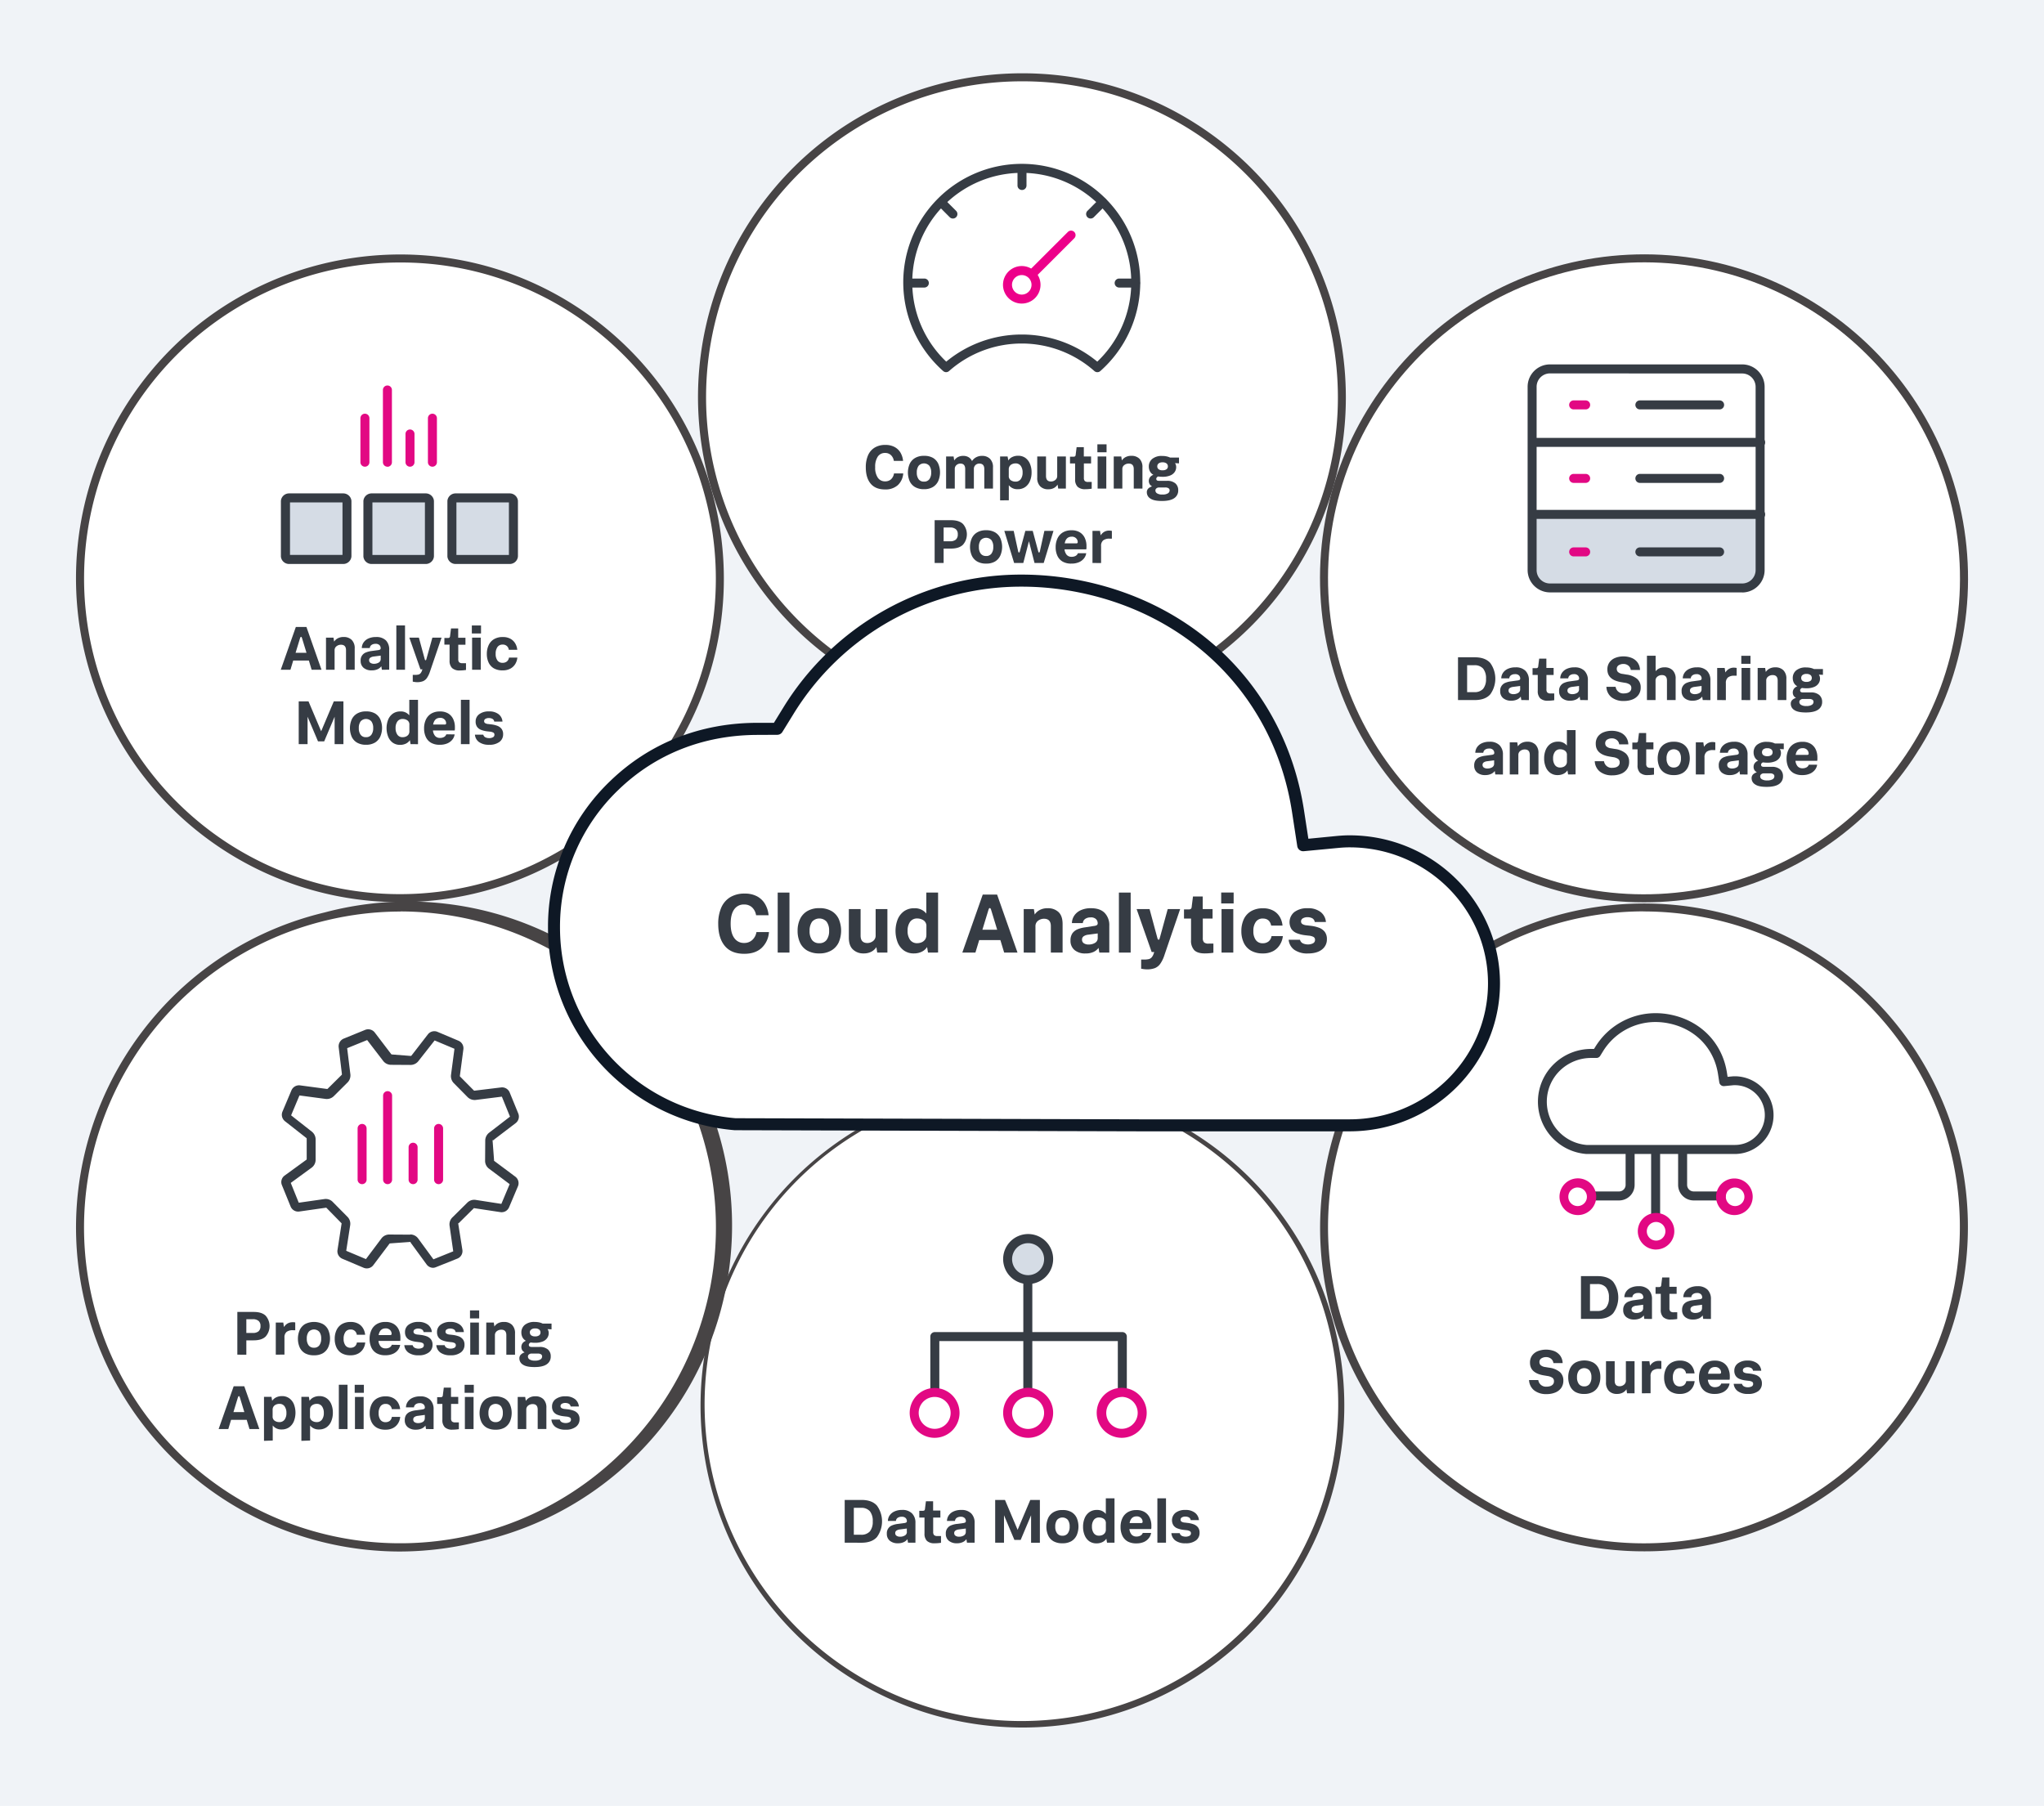 <svg id="Layer_1" data-name="Layer 1" xmlns="http://www.w3.org/2000/svg" viewBox="0 0 1022 903"><defs><style>.cls-1{fill:#f0f3f7;}.cls-2{fill:#fff;}.cls-3{fill:#474445;}.cls-4{fill:#363c44;}.cls-5{fill:#e20883;}.cls-6{fill:#d5dce5;}.cls-7{fill:#ed008a;}.cls-8{fill:#0e1825;}</style></defs><rect class="cls-1" y="-0.5" width="1022" height="904"/><circle class="cls-2" cx="822" cy="613.77" r="159.99"/><path class="cls-3" d="M822.23,775.7A161.93,161.93,0,0,1,689,706.28C638,633,656.17,531.81,729.48,480.8A162,162,0,0,1,955,521.25c51,73.32,32.86,174.47-40.45,225.48A161.13,161.13,0,0,1,822.23,775.7Zm-.56-320a158,158,0,1,0,90.56,287.71c71.51-49.76,89.21-148.41,39.45-219.92A156.94,156.94,0,0,0,849.9,458.26,159.8,159.8,0,0,0,821.67,455.74Z"/><path class="cls-4" d="M790.48,659.48V638.09h8.37q5.24,0,7.77,2.87a13.41,13.41,0,0,1,0,15.65c-1.69,1.92-4.28,2.87-7.77,2.87Zm8.12-17.42H795v13.45h3.56a5.57,5.57,0,0,0,4.45-1.66,7.49,7.49,0,0,0,1.45-5,7.61,7.61,0,0,0-1.45-5.1A5.57,5.57,0,0,0,798.6,642.06Z"/><path class="cls-4" d="M822.16,659.48l-.27-1.74a4.76,4.76,0,0,1-1.82,1.46,6.82,6.82,0,0,1-3,.59,6,6,0,0,1-4-1.27,4.35,4.35,0,0,1-1.47-3.47,4.53,4.53,0,0,1,.75-2.75,4.46,4.46,0,0,1,2-1.5,10.63,10.63,0,0,1,2.72-.68l3.22-.44a2.34,2.34,0,0,0,1.1-.34.81.81,0,0,0,.26-.68,2.18,2.18,0,0,0-.58-1.47,2.63,2.63,0,0,0-2.05-.67,3.43,3.43,0,0,0-1.94.53,2.1,2.1,0,0,0-.91,1.58h-4a5.06,5.06,0,0,1,.85-2.74,5.81,5.81,0,0,1,2.4-2,9,9,0,0,1,3.85-.76,6.74,6.74,0,0,1,5,1.72,6.48,6.48,0,0,1,1.72,4.79v9.86Zm-.58-5.42v-1.65l-3.54.47a3.63,3.63,0,0,0-1.67.59,1.43,1.43,0,0,0-.59,1.24,1.51,1.51,0,0,0,.67,1.33,3.09,3.09,0,0,0,1.81.46,4.51,4.51,0,0,0,2.29-.58A2,2,0,0,0,821.58,654.06Z"/><path class="cls-4" d="M830.38,654.86v-7.93h-2.6v-3.38h1.64a1.45,1.45,0,0,0,.9-.21,1.34,1.34,0,0,0,.31-.88l.46-3.69h3.6v4.65h3.63v3.51h-3.6v7.19a2.24,2.24,0,0,0,.45,1.58,2.4,2.4,0,0,0,1.72.46h1.73v3.38c-.39.06-.87.12-1.44.17s-1.14.08-1.72.08a5.28,5.28,0,0,1-3.87-1.21A5,5,0,0,1,830.38,654.86Z"/><path class="cls-4" d="M851.61,659.48l-.28-1.74a4.65,4.65,0,0,1-1.81,1.46,6.82,6.82,0,0,1-3,.59,6,6,0,0,1-4-1.27,4.35,4.35,0,0,1-1.47-3.47,4.6,4.6,0,0,1,.74-2.75,4.54,4.54,0,0,1,2-1.5,10.63,10.63,0,0,1,2.72-.68l3.22-.44a2.38,2.38,0,0,0,1.1-.34.81.81,0,0,0,.26-.68,2.14,2.14,0,0,0-.59-1.47,2.59,2.59,0,0,0-2-.67,3.43,3.43,0,0,0-1.94.53,2.07,2.07,0,0,0-.91,1.58h-4a5.06,5.06,0,0,1,.85-2.74,5.81,5.81,0,0,1,2.4-2,9,9,0,0,1,3.85-.76,6.76,6.76,0,0,1,5,1.72,6.48,6.48,0,0,1,1.72,4.79v9.86Zm-.59-5.42v-1.65l-3.53.47a3.63,3.63,0,0,0-1.67.59,1.43,1.43,0,0,0-.59,1.24,1.52,1.52,0,0,0,.66,1.33,3.14,3.14,0,0,0,1.82.46,4.53,4.53,0,0,0,2.29-.58A2,2,0,0,0,851,654.06Z"/><path class="cls-4" d="M764.52,690.05h4.62a3.83,3.83,0,0,0,4.12,3.31,6,6,0,0,0,1.82-.26,3.08,3.08,0,0,0,1.38-.87,2.28,2.28,0,0,0,.52-1.56,2.05,2.05,0,0,0-.76-1.74,5.92,5.92,0,0,0-2.49-.9l-1.83-.31Q765,686.58,765,681.4a6,6,0,0,1,1.05-3.6,6.5,6.5,0,0,1,2.87-2.2,11.67,11.67,0,0,1,8.26,0,7,7,0,0,1,2.93,2.28,6.78,6.78,0,0,1,1.22,3.71h-4.62a3.24,3.24,0,0,0-1.25-2.24,3.93,3.93,0,0,0-2.4-.77,4.4,4.4,0,0,0-2.34.62,2.06,2.06,0,0,0-1,1.92,2.19,2.19,0,0,0,.55,1.44,4.27,4.27,0,0,0,2.45,1l1.83.31a10.22,10.22,0,0,1,5.47,2.26,5.54,5.54,0,0,1,1.66,4.16,6.29,6.29,0,0,1-1.08,3.72,6.75,6.75,0,0,1-3,2.29,11.19,11.19,0,0,1-4.31.78,9.62,9.62,0,0,1-6.21-1.87A7,7,0,0,1,764.52,690.05Z"/><path class="cls-4" d="M792.11,697a8.69,8.69,0,0,1-4.46-1A6.63,6.63,0,0,1,785,693a10.17,10.17,0,0,1-.88-4.33,9.94,9.94,0,0,1,.9-4.35,6.81,6.81,0,0,1,2.7-3,9.85,9.85,0,0,1,8.91,0,6.59,6.59,0,0,1,2.67,2.91,10.16,10.16,0,0,1,.88,4.34,10,10,0,0,1-.9,4.34,6.74,6.74,0,0,1-2.68,3A8.55,8.55,0,0,1,792.11,697Zm0-3.78a3.14,3.14,0,0,0,2.68-1.21,5.5,5.5,0,0,0,.92-3.38,5.36,5.36,0,0,0-.92-3.33,3.59,3.59,0,0,0-5.36,0,5.45,5.45,0,0,0-.92,3.39,5.39,5.39,0,0,0,.92,3.34A3.18,3.18,0,0,0,792.11,693.21Z"/><path class="cls-4" d="M803,691.16V680.62h4.34v9.77c0,1.84.83,2.76,2.48,2.76a3.41,3.41,0,0,0,2.12-.73,2.49,2.49,0,0,0,1-2.09v-9.71h4.34v16.06h-3.75l-.31-2a4.94,4.94,0,0,1-1.83,1.67,6,6,0,0,1-2.88.65,5.45,5.45,0,0,1-4-1.44A5.86,5.86,0,0,1,803,691.16Z"/><path class="cls-4" d="M820.94,696.68V680.62h3.75l.34,2.27a5,5,0,0,1,1.71-1.74,4.82,4.82,0,0,1,2.6-.68,6.29,6.29,0,0,1,.73,0,3.87,3.87,0,0,1,.6.11v3.88h-1.21a4.91,4.91,0,0,0-3.13.85,3.51,3.51,0,0,0-1.05,2.87v8.46Z"/><path class="cls-4" d="M843.14,690.6h4.18a7.37,7.37,0,0,1-1,3.12,6.57,6.57,0,0,1-2.45,2.37,7.82,7.82,0,0,1-3.91.9,8.54,8.54,0,0,1-4.37-1,6.53,6.53,0,0,1-2.65-2.9,9.9,9.9,0,0,1-.88-4.31,10.14,10.14,0,0,1,.9-4.38,6.79,6.79,0,0,1,2.68-3,8.41,8.41,0,0,1,4.38-1.07,7.63,7.63,0,0,1,3.88.9,6.34,6.34,0,0,1,2.37,2.34,7.75,7.75,0,0,1,1,3.15H843a2.9,2.9,0,0,0-3.07-2.61,3,3,0,0,0-2.6,1.23,5.7,5.7,0,0,0-.9,3.42,5.48,5.48,0,0,0,.88,3.28,3,3,0,0,0,2.59,1.19,3.36,3.36,0,0,0,2.11-.65A3.14,3.14,0,0,0,843.14,690.6Z"/><path class="cls-4" d="M864.77,691.81a5.38,5.38,0,0,1-1.08,2.53,6.29,6.29,0,0,1-2.48,1.92,9.12,9.12,0,0,1-3.85.73,8.5,8.5,0,0,1-4.38-1,6.46,6.46,0,0,1-2.62-2.9,10,10,0,0,1-.87-4.27,10.16,10.16,0,0,1,.9-4.39,6.85,6.85,0,0,1,2.67-3,8.06,8.06,0,0,1,4.34-1.09,7.77,7.77,0,0,1,4.15,1,6.47,6.47,0,0,1,2.51,2.82,9.4,9.4,0,0,1,.84,4.05q0,.4,0,.87a7.25,7.25,0,0,1-.1.8H853.92a5.07,5.07,0,0,0,1.07,2.73,3.12,3.12,0,0,0,2.5,1,3.92,3.92,0,0,0,2-.46,2.46,2.46,0,0,0,1.12-1.34Zm-7.25-8.27q-2.88,0-3.5,3.34h5.7a1,1,0,0,0,.64-.15.7.7,0,0,0,.17-.53,2.64,2.64,0,0,0-.78-1.83A2.92,2.92,0,0,0,857.52,683.54Z"/><path class="cls-4" d="M866.85,691.94H871a2,2,0,0,0,1.11,1.36,4.29,4.29,0,0,0,1.77.37,4.13,4.13,0,0,0,1.92-.41,1.37,1.37,0,0,0,.78-1.29,1.17,1.17,0,0,0-.59-1.09,4.92,4.92,0,0,0-1.83-.46l-1.34-.16a11.94,11.94,0,0,1-2.94-.72,4.37,4.37,0,0,1-2-1.52,4.49,4.49,0,0,1-.72-2.65,4.41,4.41,0,0,1,1.8-3.66,7.75,7.75,0,0,1,4.87-1.4,7.48,7.48,0,0,1,4.8,1.4,5.18,5.18,0,0,1,2,3.69h-4.13a1.79,1.79,0,0,0-1-1.41,3.78,3.78,0,0,0-1.61-.36,3.28,3.28,0,0,0-1.8.42,1.3,1.3,0,0,0-.65,1.13,1.17,1.17,0,0,0,.43,1,3.81,3.81,0,0,0,1.74.51l1.33.15a13.42,13.42,0,0,1,3,.68,4.9,4.9,0,0,1,2.19,1.52,4.37,4.37,0,0,1,.82,2.79,4.6,4.6,0,0,1-1.8,3.75A8.07,8.07,0,0,1,874,697a8.28,8.28,0,0,1-5.07-1.36A5.11,5.11,0,0,1,866.85,691.94Z"/><path class="cls-4" d="M809.54,600.25H795.87a2.29,2.29,0,0,1-1.6-.66,2.25,2.25,0,0,1,1.6-3.84h13.67a3.28,3.28,0,0,0,3.27-3.27V576.85a2.25,2.25,0,0,1,.66-1.59,2.25,2.25,0,0,1,3.18,0,2.25,2.25,0,0,1,.66,1.59v15.63a7.78,7.78,0,0,1-7.77,7.77Z"/><path class="cls-4" d="M860.54,600.25H846.83a7.78,7.78,0,0,1-7.77-7.77V576.85a2.25,2.25,0,0,1,.66-1.59,2.25,2.25,0,0,1,3.18,0,2.25,2.25,0,0,1,.66,1.59v15.63a3.28,3.28,0,0,0,3.27,3.27h13.71a2.21,2.21,0,0,1,1.59.66,2.25,2.25,0,0,1-1.59,3.84Z"/><path class="cls-4" d="M827.81,610.61a2.25,2.25,0,0,1-2.25-2.25V577.22a2.25,2.25,0,0,1,4.5,0v31.14a2.25,2.25,0,0,1-2.25,2.25Z"/><path class="cls-5" d="M789,607.56a9.18,9.18,0,1,1,4-.95A9,9,0,0,1,789,607.56Zm-.19-13.8a4.65,4.65,0,1,0,0,9.3,4.54,4.54,0,0,0,2.05-.48,4.65,4.65,0,0,0,2.48-3.12,4.65,4.65,0,0,0-4.53-5.68Z"/><path class="cls-5" d="M867.2,607.56a9.15,9.15,0,1,1,9.15-9.15,9.67,9.67,0,0,1-.24,2.07,9.16,9.16,0,0,1-8.91,7.08Zm.36-13.8a4.65,4.65,0,1,0,0,9.3,4.54,4.54,0,0,0,2.05-.48,4.65,4.65,0,0,0,2.48-3.12,4.65,4.65,0,0,0-4.53-5.68Z"/><path class="cls-5" d="M828.05,624.81a9.17,9.17,0,0,1-9.15-9.15,8.93,8.93,0,0,1,.36-2.52,9.1,9.1,0,0,1,2.26-3.89,9.14,9.14,0,0,1,15,3,9.16,9.16,0,0,1-8.5,12.53Zm0-13.8a4.48,4.48,0,0,0-1.87.39,4.63,4.63,0,0,0-2.6,3,4.6,4.6,0,0,0-.18,1.28,4.69,4.69,0,0,0,1.37,3.29,4.64,4.64,0,0,0,3.28,1.36,4.63,4.63,0,0,0,4.53-3.6,4.7,4.7,0,0,0,.12-1.05,4.43,4.43,0,0,0-.35-1.79,4.63,4.63,0,0,0-1-1.51,5,5,0,0,0-1.51-1A4.76,4.76,0,0,0,828.05,611Z"/><path class="cls-4" d="M867.26,577H793a26.21,26.21,0,0,1-16-45,26.74,26.74,0,0,1,18.84-7.51H797l.63-1a35.26,35.26,0,0,1,30.2-16.88,37.65,37.65,0,0,1,7.85.83c14.89,3.15,25.54,14.24,27.8,29l.31,2,2-.19a15.43,15.43,0,0,1,1.67-.09,19.43,19.43,0,1,1-.23,38.86Zm-74-4.5h74.05a15.18,15.18,0,0,0,5.88-1.12,14.95,14.95,0,0,0-5.71-28.76,9.22,9.22,0,0,0-1.25.06l-4.15.4a2.24,2.24,0,0,1-1.6-.47,2.21,2.21,0,0,1-.84-1.43l-.63-4.13c-2-12.84-11.26-22.5-24.3-25.27a33.63,33.63,0,0,0-6.92-.75,30.81,30.81,0,0,0-26.38,14.8l-1.29,2.09a2.27,2.27,0,0,1-.81.79,2.34,2.34,0,0,1-1.1.29h-2.4a22.37,22.37,0,0,0-15.75,6.23,21.71,21.71,0,0,0,13.2,37.27Z"/><circle class="cls-2" cx="200" cy="289.18" r="159.99"/><path class="cls-3" d="M199.8,451.11A161.94,161.94,0,0,1,70.44,191.94C124.05,120.5,225.79,106,297.23,159.61S383.18,315,329.56,386.41A161.88,161.88,0,0,1,199.8,451.11Zm.39-319.86a157.95,157.95,0,0,0-95,284.29h0A158.13,158.13,0,0,0,326.36,384c52.29-69.68,38.15-168.91-31.53-221.2A157.15,157.15,0,0,0,200.19,131.25Z"/><path class="cls-4" d="M140.38,334.89l7.54-21.39h5.3l7.53,21.39h-4.93l-1.39-4.62h-7.82l-1.39,4.62Zm9.71-16-2.3,7.53h5.46l-2.3-7.53c-.1-.31-.24-.46-.43-.46S150.19,318.61,150.09,318.92Z"/><path class="cls-4" d="M163,334.89V318.83h3.75l.31,2a4.93,4.93,0,0,1,1.85-1.67,6,6,0,0,1,2.93-.65,5.55,5.55,0,0,1,4,1.44,5.78,5.78,0,0,1,1.51,4.39v10.54h-4.34v-9.77c0-1.82-.85-2.73-2.54-2.73a3.52,3.52,0,0,0-2.17.72,2.39,2.39,0,0,0-1,2.07v9.71Z"/><path class="cls-4" d="M190.94,334.89l-.28-1.74a4.74,4.74,0,0,1-1.81,1.46,6.82,6.82,0,0,1-3,.59,6,6,0,0,1-4.05-1.28,4.33,4.33,0,0,1-1.47-3.47,4.12,4.12,0,0,1,2.71-4.24,11.06,11.06,0,0,1,2.72-.69l3.22-.43a2.51,2.51,0,0,0,1.1-.34.82.82,0,0,0,.26-.68,2.16,2.16,0,0,0-.59-1.48,2.63,2.63,0,0,0-2-.66,3.43,3.43,0,0,0-1.94.52,2.09,2.09,0,0,0-.91,1.59h-4a5.09,5.09,0,0,1,.85-2.75,5.79,5.79,0,0,1,2.4-2,8.81,8.81,0,0,1,3.85-.76,6.72,6.72,0,0,1,5,1.72A6.46,6.46,0,0,1,194.6,325v9.86Zm-.59-5.43v-1.64l-3.53.46a3.75,3.75,0,0,0-1.67.59,1.43,1.43,0,0,0-.59,1.24,1.52,1.52,0,0,0,.66,1.33,3.14,3.14,0,0,0,1.82.47,4.54,4.54,0,0,0,2.29-.59A2,2,0,0,0,190.35,329.46Z"/><path class="cls-4" d="M198.17,334.89V312.72h4.34v22.17Z"/><path class="cls-4" d="M206.38,340.84v-3.38h1.09a8.2,8.2,0,0,0,1.62-.14,2.1,2.1,0,0,0,1.12-.61,4,4,0,0,0,.79-1.42l.22-.62h-1l-5.55-15.84h4.77l2.92,10.75c.1.38.24.56.43.56s.3-.18.4-.56l3-10.75h4.59l-5.8,17a12.18,12.18,0,0,1-1.52,3.17,4.5,4.5,0,0,1-2,1.63,7.92,7.92,0,0,1-2.93.47,9.09,9.09,0,0,1-1.21-.1Z"/><path class="cls-4" d="M224.79,330.27v-7.94h-2.6V319h1.64a1.49,1.49,0,0,0,.9-.2,1.26,1.26,0,0,0,.31-.88l.47-3.69h3.59v4.65h3.63v3.5h-3.6v7.19a2.23,2.23,0,0,0,.45,1.58,2.41,2.41,0,0,0,1.72.47H233V335c-.39.06-.87.12-1.44.17s-1.14.08-1.72.08A5.35,5.35,0,0,1,226,334,5.11,5.11,0,0,1,224.79,330.27Z"/><path class="cls-4" d="M235.92,316.75v-4h4.59v4Zm.13,18.14V318.83h4.34v16.06Z"/><path class="cls-4" d="M254.49,328.81h4.19a7.57,7.57,0,0,1-1,3.12,6.47,6.47,0,0,1-2.44,2.37,7.82,7.82,0,0,1-3.91.9,8.51,8.51,0,0,1-4.37-1,6.58,6.58,0,0,1-2.65-2.9,9.94,9.94,0,0,1-.89-4.31,10.19,10.19,0,0,1,.9-4.39,6.73,6.73,0,0,1,2.69-3,8.29,8.29,0,0,1,4.38-1.07,7.65,7.65,0,0,1,3.88.9,6.34,6.34,0,0,1,2.37,2.34,7.59,7.59,0,0,1,1,3.14H254.4a2.9,2.9,0,0,0-3.07-2.6,3,3,0,0,0-2.6,1.22,5.71,5.71,0,0,0-.9,3.43,5.4,5.4,0,0,0,.88,3.27,3,3,0,0,0,2.59,1.19,3.3,3.3,0,0,0,2.11-.65A3,3,0,0,0,254.49,328.81Z"/><path class="cls-4" d="M149.36,372.09V350.7h4.89l6.33,14.94,6.32-14.94h4.81v21.39h-4.4V358.38l-5.21,12.31H159l-5.21-12.31v13.71Z"/><path class="cls-4" d="M183,372.4a8.71,8.71,0,0,1-4.46-1.06,6.55,6.55,0,0,1-2.68-2.93,11,11,0,0,1,0-8.68,6.73,6.73,0,0,1,2.7-2.94,8.45,8.45,0,0,1,4.43-1.07,8.71,8.71,0,0,1,4.48,1,6.62,6.62,0,0,1,2.67,2.92,11,11,0,0,1,0,8.68,6.79,6.79,0,0,1-2.68,3A8.55,8.55,0,0,1,183,372.4Zm0-3.79a3.14,3.14,0,0,0,2.68-1.21,5.47,5.47,0,0,0,.92-3.37,5.39,5.39,0,0,0-.92-3.34,3.61,3.61,0,0,0-5.36,0,5.5,5.5,0,0,0-.91,3.4,5.36,5.36,0,0,0,.91,3.33A3.15,3.15,0,0,0,183,368.61Z"/><path class="cls-4" d="M205.28,372.09l-.34-2a4.93,4.93,0,0,1-2,1.74,6.56,6.56,0,0,1-2.89.62,6.13,6.13,0,0,1-3.67-1.09,6.85,6.85,0,0,1-2.3-3,11.74,11.74,0,0,1,0-8.52,6.89,6.89,0,0,1,2.34-3,6.3,6.3,0,0,1,3.8-1.1,5.32,5.32,0,0,1,4.43,1.95v-7.75H209v22.17Zm-.59-6.51v-3.17a2.45,2.45,0,0,0-1-2.21,4,4,0,0,0-2.31-.7,3.12,3.12,0,0,0-2.68,1.24,5.47,5.47,0,0,0-.91,3.32,5.55,5.55,0,0,0,.9,3.3,3,3,0,0,0,2.66,1.25,4,4,0,0,0,1.61-.32,3,3,0,0,0,1.28-1A2.8,2.8,0,0,0,204.69,365.58Z"/><path class="cls-4" d="M227.32,367.22a5.38,5.38,0,0,1-1.08,2.53,6.48,6.48,0,0,1-2.48,1.92,9.28,9.28,0,0,1-3.85.73,8.48,8.48,0,0,1-4.38-1,6.41,6.41,0,0,1-2.62-2.9,10,10,0,0,1-.87-4.28,10.22,10.22,0,0,1,.9-4.39,7,7,0,0,1,2.66-3,8.19,8.19,0,0,1,4.34-1.08,7.69,7.69,0,0,1,4.16,1,6.53,6.53,0,0,1,2.51,2.82,9.36,9.36,0,0,1,.84,4c0,.27,0,.56,0,.87a7.68,7.68,0,0,1-.09.81H216.47a5.07,5.07,0,0,0,1.07,2.72,3.09,3.09,0,0,0,2.5,1,3.92,3.92,0,0,0,2-.47,2.44,2.44,0,0,0,1.12-1.33Zm-7.25-8.28q-2.88,0-3.51,3.35h5.71a.9.9,0,0,0,.63-.16.64.64,0,0,0,.17-.52,2.63,2.63,0,0,0-.77-1.83A2.89,2.89,0,0,0,220.07,358.94Z"/><path class="cls-4" d="M230.45,372.09V349.92h4.34v22.17Z"/><path class="cls-4" d="M237.46,367.34h4.18a2,2,0,0,0,1.12,1.37,4.29,4.29,0,0,0,1.77.37,4,4,0,0,0,1.92-.42,1.38,1.38,0,0,0,.77-1.29,1.15,1.15,0,0,0-.59-1.08,4.78,4.78,0,0,0-1.82-.47l-1.34-.15a12.27,12.27,0,0,1-2.94-.73,4.38,4.38,0,0,1-2-1.52,4.52,4.52,0,0,1-.71-2.65,4.41,4.41,0,0,1,1.8-3.66,7.74,7.74,0,0,1,4.87-1.39,7.47,7.47,0,0,1,4.8,1.39,5.13,5.13,0,0,1,1.95,3.69h-4.12a1.84,1.84,0,0,0-1-1.41,3.8,3.8,0,0,0-1.61-.35,3.29,3.29,0,0,0-1.8.41,1.28,1.28,0,0,0-.65,1.13,1.16,1.16,0,0,0,.43.95,3.58,3.58,0,0,0,1.74.51l1.33.16a12.9,12.9,0,0,1,3,.68,4.81,4.81,0,0,1,2.18,1.52,4.31,4.31,0,0,1,.82,2.79,4.62,4.62,0,0,1-1.79,3.75,8.12,8.12,0,0,1-5.21,1.46,8.28,8.28,0,0,1-5.07-1.37A5.07,5.07,0,0,1,237.46,367.34Z"/><path class="cls-5" d="M182.46,233.36a2.25,2.25,0,0,1-2.25-2.25v-22a2.28,2.28,0,0,1,.66-1.59,2.25,2.25,0,0,1,3.18,0,2.28,2.28,0,0,1,.66,1.59v22a2.25,2.25,0,0,1-2.25,2.25Z"/><path class="cls-5" d="M193.71,233.36a2.25,2.25,0,0,1-2.25-2.25V195a2.25,2.25,0,0,1,4.5,0v36.15a2.25,2.25,0,0,1-2.25,2.25Z"/><path class="cls-5" d="M205,233.36a2.25,2.25,0,0,1-2.25-2.25V217a2.25,2.25,0,0,1,4.5,0v14.11a2.25,2.25,0,0,1-2.25,2.25Z"/><path class="cls-5" d="M216.21,233.36a2.25,2.25,0,0,1-2.25-2.25v-22a2.28,2.28,0,0,1,.66-1.59,2.25,2.25,0,0,1,3.18,0,2.28,2.28,0,0,1,.66,1.59v22a2.25,2.25,0,0,1-2.25,2.25Z"/><path class="cls-6" d="M171.62,249H144.55a1.84,1.84,0,0,0-1.84,1.84v27.07a1.84,1.84,0,0,0,1.84,1.84h27.07a1.84,1.84,0,0,0,1.84-1.84V250.8A1.84,1.84,0,0,0,171.62,249Z"/><path class="cls-4" d="M171.64,282H144.53a4.09,4.09,0,0,1-4-3.21,3.29,3.29,0,0,1-.08-.83V250.76a3.37,3.37,0,0,1,.08-.84,4.1,4.1,0,0,1,4-3.21h27.11a4.11,4.11,0,0,1,4,3.21,3.83,3.83,0,0,1,.08.83v27.17a3.83,3.83,0,0,1-.08.83A4.1,4.1,0,0,1,171.64,282ZM145,277.46h26.25V251.21H145Z"/><path class="cls-6" d="M212.87,249H185.8A1.84,1.84,0,0,0,184,250.8v27.07a1.84,1.84,0,0,0,1.84,1.84h27.07a1.84,1.84,0,0,0,1.84-1.84V250.8A1.84,1.84,0,0,0,212.87,249Z"/><path class="cls-4" d="M212.89,282H185.78a4.1,4.1,0,0,1-4-3.2,3.37,3.37,0,0,1-.08-.84V250.75a3.29,3.29,0,0,1,.08-.83,4.11,4.11,0,0,1,4-3.21h27.11a4.11,4.11,0,0,1,4,3.2,3.92,3.92,0,0,1,.08.84v27.18a3.83,3.83,0,0,1-.08.83A4.1,4.1,0,0,1,212.89,282Zm-26.68-4.5h26.25V251.21H186.21Z"/><path class="cls-6" d="M254.87,249H227.8A1.84,1.84,0,0,0,226,250.8v27.07a1.84,1.84,0,0,0,1.84,1.84h27.07a1.84,1.84,0,0,0,1.84-1.84V250.8A1.84,1.84,0,0,0,254.87,249Z"/><path class="cls-4" d="M254.89,282H227.78a4.1,4.1,0,0,1-4-3.2,3.29,3.29,0,0,1-.08-.83V250.75a3.37,3.37,0,0,1,.08-.84,4.11,4.11,0,0,1,4-3.2h27.11a4.12,4.12,0,0,1,4,3.2,3.83,3.83,0,0,1,.08.83v27.2a3.83,3.83,0,0,1-.08.83A4.1,4.1,0,0,1,254.89,282Zm-26.68-4.5h26.25V251.21H228.21Z"/><circle class="cls-2" cx="511" cy="701.77" r="159.96"/><path class="cls-3" d="M511.25,863.8a162.65,162.65,0,0,1-43.57-6,160.94,160.94,0,1,1,43.57,6Zm-.49-320.06a158.41,158.41,0,1,0,42.49,5.82h0A159,159,0,0,0,510.76,543.74Z"/><path class="cls-4" d="M422.35,771.37V750h8.38q5.24,0,7.76,2.87a13.38,13.38,0,0,1,0,15.66q-2.52,2.87-7.76,2.87Zm8.13-17.43h-3.57V767.4h3.57a5.63,5.63,0,0,0,4.45-1.66,7.54,7.54,0,0,0,1.44-5,7.65,7.65,0,0,0-1.44-5.1A5.63,5.63,0,0,0,430.48,753.94Z"/><path class="cls-4" d="M454,771.37l-.28-1.74a4.85,4.85,0,0,1-1.82,1.46,6.83,6.83,0,0,1-3,.58,6,6,0,0,1-4-1.27,4.31,4.31,0,0,1-1.48-3.47,4.17,4.17,0,0,1,2.72-4.25,11,11,0,0,1,2.71-.68l3.22-.43a2.46,2.46,0,0,0,1.1-.34.83.83,0,0,0,.27-.68,2.21,2.21,0,0,0-.59-1.48,2.65,2.65,0,0,0-2.05-.66,3.45,3.45,0,0,0-1.94.52,2.11,2.11,0,0,0-.91,1.58h-4a5.09,5.09,0,0,1,.85-2.74,5.72,5.72,0,0,1,2.4-2A8.81,8.81,0,0,1,451,755a6.7,6.7,0,0,1,5,1.72,6.45,6.45,0,0,1,1.72,4.79v9.86Zm-.59-5.43V764.3l-3.54.46a3.75,3.75,0,0,0-1.67.59,1.45,1.45,0,0,0-.59,1.24,1.51,1.51,0,0,0,.67,1.33,3.11,3.11,0,0,0,1.81.47,4.51,4.51,0,0,0,2.29-.59A2,2,0,0,0,453.45,765.94Z"/><path class="cls-4" d="M462.25,766.75v-7.94h-2.6v-3.38h1.64a1.53,1.53,0,0,0,.9-.2,1.31,1.31,0,0,0,.31-.88l.46-3.69h3.6v4.65h3.63v3.5h-3.6V766a2.23,2.23,0,0,0,.45,1.58,2.39,2.39,0,0,0,1.72.47h1.74v3.38c-.4.06-.88.12-1.44.17s-1.15.07-1.72.07a5.35,5.35,0,0,1-3.88-1.2A5.06,5.06,0,0,1,462.25,766.75Z"/><path class="cls-4" d="M483.49,771.37l-.28-1.74a4.85,4.85,0,0,1-1.82,1.46,6.83,6.83,0,0,1-3,.58,6,6,0,0,1-4-1.27,4.31,4.31,0,0,1-1.48-3.47,4.17,4.17,0,0,1,2.72-4.25,11,11,0,0,1,2.71-.68l3.22-.43a2.46,2.46,0,0,0,1.1-.34.83.83,0,0,0,.27-.68,2.21,2.21,0,0,0-.59-1.48,2.67,2.67,0,0,0-2-.66,3.45,3.45,0,0,0-1.94.52,2.11,2.11,0,0,0-.91,1.58h-4a5.09,5.09,0,0,1,.85-2.74,5.72,5.72,0,0,1,2.4-2,8.81,8.81,0,0,1,3.85-.76,6.7,6.7,0,0,1,5,1.72,6.45,6.45,0,0,1,1.72,4.79v9.86Zm-.59-5.43V764.3l-3.54.46a3.75,3.75,0,0,0-1.67.59,1.45,1.45,0,0,0-.59,1.24,1.51,1.51,0,0,0,.67,1.33,3.11,3.11,0,0,0,1.81.47,4.51,4.51,0,0,0,2.29-.59A2,2,0,0,0,482.9,765.94Z"/><path class="cls-4" d="M497.59,771.37V750h4.9l6.32,14.95L515.14,750h4.8v21.4h-4.4V757.66L510.33,770H507.2L502,757.66v13.71Z"/><path class="cls-4" d="M531.23,771.67a8.75,8.75,0,0,1-4.47-1,6.55,6.55,0,0,1-2.68-2.93,11,11,0,0,1,0-8.68,6.65,6.65,0,0,1,2.69-2.94,8.49,8.49,0,0,1,4.44-1.07,8.67,8.67,0,0,1,4.47,1,6.59,6.59,0,0,1,2.67,2.91,11.08,11.08,0,0,1,0,8.68,6.79,6.79,0,0,1-2.69,3A8.51,8.51,0,0,1,531.23,771.67Zm0-3.78a3.15,3.15,0,0,0,2.68-1.21,5.48,5.48,0,0,0,.91-3.38,5.38,5.38,0,0,0-.91-3.33,3.62,3.62,0,0,0-5.37,0,5.5,5.5,0,0,0-.91,3.4,5.38,5.38,0,0,0,.91,3.33A3.17,3.17,0,0,0,531.23,767.89Z"/><path class="cls-4" d="M553.51,771.37l-.34-2a4.71,4.71,0,0,1-2,1.73,6.41,6.41,0,0,1-2.88.62,6.16,6.16,0,0,1-3.68-1.08,6.83,6.83,0,0,1-2.29-3,10.74,10.74,0,0,1-.79-4.23,11.13,11.13,0,0,1,.8-4.3,6.92,6.92,0,0,1,2.34-3,6.32,6.32,0,0,1,3.8-1.1,5.36,5.36,0,0,1,4.44,2V749.2h4.34v22.17Zm-.58-6.51v-3.17a2.47,2.47,0,0,0-1-2.21,4.05,4.05,0,0,0-2.31-.7A3.11,3.11,0,0,0,546.9,760a5.47,5.47,0,0,0-.92,3.32,5.55,5.55,0,0,0,.9,3.3,3.09,3.09,0,0,0,2.67,1.25,4.28,4.28,0,0,0,1.61-.32,3.06,3.06,0,0,0,1.27-1A2.81,2.81,0,0,0,552.93,764.86Z"/><path class="cls-4" d="M575.55,766.5a5.3,5.3,0,0,1-1.08,2.52A6.41,6.41,0,0,1,572,771a9.24,9.24,0,0,1-3.84.72,8.52,8.52,0,0,1-4.39-1,6.52,6.52,0,0,1-2.62-2.9,10,10,0,0,1-.87-4.28,10.19,10.19,0,0,1,.9-4.39,6.91,6.91,0,0,1,2.67-3,8.17,8.17,0,0,1,4.34-1.08,7.68,7.68,0,0,1,4.15,1,6.47,6.47,0,0,1,2.51,2.82,9.32,9.32,0,0,1,.84,4q0,.4,0,.87a5.59,5.59,0,0,1-.1.81H564.71a5.07,5.07,0,0,0,1.06,2.72,3.09,3.09,0,0,0,2.5,1,3.89,3.89,0,0,0,2-.47,2.44,2.44,0,0,0,1.12-1.33Zm-7.25-8.28q-2.88,0-3.5,3.35h5.7a1,1,0,0,0,.64-.16.69.69,0,0,0,.17-.52,2.64,2.64,0,0,0-.78-1.83A2.87,2.87,0,0,0,568.3,758.22Z"/><path class="cls-4" d="M578.69,771.37V749.2H583v22.17Z"/><path class="cls-4" d="M585.69,766.62h4.19A2,2,0,0,0,591,768a4.46,4.46,0,0,0,1.77.37,4,4,0,0,0,1.92-.42,1.37,1.37,0,0,0,.78-1.29,1.17,1.17,0,0,0-.59-1.08,4.84,4.84,0,0,0-1.83-.47l-1.33-.15a12.36,12.36,0,0,1-3-.73,4.3,4.3,0,0,1-2-1.52,4.84,4.84,0,0,1,1.08-6.31,7.74,7.74,0,0,1,4.87-1.39,7.46,7.46,0,0,1,4.8,1.39,5.18,5.18,0,0,1,2,3.69h-4.13a1.82,1.82,0,0,0-1-1.41,3.78,3.78,0,0,0-1.61-.36,3.33,3.33,0,0,0-1.8.42,1.3,1.3,0,0,0-.65,1.13,1.19,1.19,0,0,0,.43.95,3.58,3.58,0,0,0,1.74.51l1.33.16a12.9,12.9,0,0,1,3,.68,4.9,4.9,0,0,1,2.19,1.52,4.37,4.37,0,0,1,.82,2.79,4.6,4.6,0,0,1-1.8,3.75,8.12,8.12,0,0,1-5.21,1.45,8.28,8.28,0,0,1-5.07-1.36A5.11,5.11,0,0,1,585.69,766.62Z"/><path class="cls-4" d="M513.91,698.3a2.29,2.29,0,0,1-1.6-.66,2.24,2.24,0,0,1-.65-1.59V641.77a2.25,2.25,0,0,1,4.5,0V696a2.36,2.36,0,0,1-.17.87,2.4,2.4,0,0,1-.49.73,2.23,2.23,0,0,1-.73.49A2.35,2.35,0,0,1,513.91,698.3Z"/><path class="cls-6" d="M514.1,619.36a10.23,10.23,0,1,0,7.22,3A10.23,10.23,0,0,0,514.1,619.36Z"/><path class="cls-4" d="M514.1,642.05a12.5,12.5,0,1,1,8.81-3.66A12.47,12.47,0,0,1,514.1,642.05Zm0-20.44a8,8,0,1,0,6.63,12.4,8,8,0,0,0-6.63-12.4Z"/><path class="cls-4" d="M561.16,698.22a2.29,2.29,0,0,1-1.6-.66,2.24,2.24,0,0,1-.65-1.59v-25.4H469.66V696a2.25,2.25,0,0,1-.66,1.59,2.26,2.26,0,0,1-3.19,0,2.24,2.24,0,0,1-.65-1.59V668.32a2.24,2.24,0,0,1,2.25-2.25h93.75a2.25,2.25,0,0,1,2.25,2.25V696a2.25,2.25,0,0,1-.66,1.59A2.28,2.28,0,0,1,561.16,698.22Z"/><path class="cls-5" d="M467.32,718.94a12.45,12.45,0,0,1-11.52-7.7,12.33,12.33,0,0,1-.71-7.2,12.46,12.46,0,1,1,12.23,14.9Zm0-20.44a7.93,7.93,0,0,0-4.43,1.34,8,8,0,0,0-2.94,3.58,8,8,0,0,0-.45,4.6,8,8,0,0,0,6.26,6.27A8,8,0,0,0,474,710.9a8,8,0,0,0-6.63-12.4Z"/><path class="cls-5" d="M514.1,718.94a12.5,12.5,0,1,1,8.81-3.66A12.47,12.47,0,0,1,514.1,718.94Zm0-20.44a8,8,0,1,0,6.63,12.4,8,8,0,0,0-6.63-12.4Z"/><path class="cls-5" d="M560.87,718.94a12.5,12.5,0,1,1,8.82-3.66A12.51,12.51,0,0,1,560.87,718.94Zm0-20.44a8,8,0,0,0-1.55,15.79,8,8,0,0,0,9.53-7.82,8,8,0,0,0-8-8Z"/><circle class="cls-2" cx="200" cy="613.77" r="159.96"/><path class="cls-3" d="M199.7,775.79A162.13,162.13,0,0,1,42.48,651.46C21.7,564.6,75.45,477,162.31,456.25a162,162,0,1,1,75.38,315A163,163,0,0,1,199.7,775.79Zm.59-320a159.29,159.29,0,0,0-37,4.4C78.53,480.41,26.1,565.82,46.37,650.53A158,158,0,0,0,334.62,696.4,158,158,0,0,0,200.29,455.74Z"/><path class="cls-4" d="M118.67,677.36V656h8.18q4.07,0,6,1.91a7.86,7.86,0,0,1,0,10.34q-1.93,1.95-6,1.95h-3.68v7.19Zm7.75-17.73h-3.25v6.88h3.25a4.4,4.4,0,0,0,2.82-.8,3.3,3.3,0,0,0,1-2.7,3.11,3.11,0,0,0-1-2.56A4.33,4.33,0,0,0,126.42,659.63Z"/><path class="cls-4" d="M137.89,677.36V661.3h3.75l.34,2.27a5,5,0,0,1,1.71-1.74,4.82,4.82,0,0,1,2.6-.68,6.29,6.29,0,0,1,.73,0,3.87,3.87,0,0,1,.6.11v3.88h-1.2a4.92,4.92,0,0,0-3.14.85,3.49,3.49,0,0,0-1.05,2.87v8.46Z"/><path class="cls-4" d="M157,677.67a8.75,8.75,0,0,1-4.47-1,6.6,6.6,0,0,1-2.68-2.93,11,11,0,0,1,0-8.68,6.85,6.85,0,0,1,2.69-3,9.87,9.87,0,0,1,8.92,0,6.57,6.57,0,0,1,2.66,2.91,11,11,0,0,1,0,8.68,6.8,6.8,0,0,1-2.68,3A8.57,8.57,0,0,1,157,677.67Zm0-3.78a3.14,3.14,0,0,0,2.68-1.21,5.5,5.5,0,0,0,.91-3.38,5.36,5.36,0,0,0-.91-3.33,3.59,3.59,0,0,0-5.36,0,5.47,5.47,0,0,0-.92,3.39,5.39,5.39,0,0,0,.92,3.34A3.18,3.18,0,0,0,157,673.89Z"/><path class="cls-4" d="M178.44,671.28h4.18a7.37,7.37,0,0,1-1,3.12,6.49,6.49,0,0,1-2.45,2.37,7.76,7.76,0,0,1-3.9.9,8.45,8.45,0,0,1-4.38-1,6.59,6.59,0,0,1-2.65-2.9,9.9,9.9,0,0,1-.88-4.31,10.14,10.14,0,0,1,.9-4.38,6.79,6.79,0,0,1,2.68-3,8.42,8.42,0,0,1,4.39-1.07,7.59,7.59,0,0,1,3.87.9,6.2,6.2,0,0,1,2.37,2.34,7.6,7.6,0,0,1,1,3.15h-4.18a2.91,2.91,0,0,0-3.07-2.61,3,3,0,0,0-2.61,1.23,5.7,5.7,0,0,0-.9,3.42,5.41,5.41,0,0,0,.89,3.28,3,3,0,0,0,2.59,1.19,3.33,3.33,0,0,0,2.1-.65A3.14,3.14,0,0,0,178.44,671.28Z"/><path class="cls-4" d="M200.08,672.49A5.5,5.5,0,0,1,199,675a6.29,6.29,0,0,1-2.48,1.92,9,9,0,0,1-3.84.73,8.42,8.42,0,0,1-4.39-1,6.46,6.46,0,0,1-2.62-2.9,10,10,0,0,1-.87-4.27,10.16,10.16,0,0,1,.9-4.39,6.85,6.85,0,0,1,2.67-3A8.08,8.08,0,0,1,192.7,661a7.74,7.74,0,0,1,4.15,1,6.41,6.41,0,0,1,2.51,2.82,9.4,9.4,0,0,1,.84,4q0,.4,0,.87a7.46,7.46,0,0,1-.09.8H189.23a5,5,0,0,0,1.07,2.73,3.1,3.1,0,0,0,2.49,1,3.87,3.87,0,0,0,2-.46,2.46,2.46,0,0,0,1.12-1.34Zm-7.26-8.27q-2.88,0-3.5,3.34H195a1,1,0,0,0,.64-.15.7.7,0,0,0,.17-.53,2.64,2.64,0,0,0-.78-1.83A2.9,2.9,0,0,0,192.82,664.22Z"/><path class="cls-4" d="M202.15,672.62h4.19a2,2,0,0,0,1.11,1.36,4.29,4.29,0,0,0,1.77.37,4.07,4.07,0,0,0,1.92-.41,1.37,1.37,0,0,0,.78-1.29,1.17,1.17,0,0,0-.59-1.09,4.81,4.81,0,0,0-1.83-.46l-1.33-.16a11.48,11.48,0,0,1-2.95-.73,4.28,4.28,0,0,1-2-1.51,4.49,4.49,0,0,1-.71-2.65,4.4,4.4,0,0,1,1.79-3.66,7.75,7.75,0,0,1,4.87-1.4,7.49,7.49,0,0,1,4.81,1.4,5.2,5.2,0,0,1,1.95,3.69h-4.12a1.82,1.82,0,0,0-1-1.41,3.75,3.75,0,0,0-1.61-.36,3.33,3.33,0,0,0-1.8.42,1.29,1.29,0,0,0-.65,1.13,1.15,1.15,0,0,0,.44.94,3.62,3.62,0,0,0,1.73.52l1.34.15a13.46,13.46,0,0,1,3,.68,4.9,4.9,0,0,1,2.19,1.52,4.31,4.31,0,0,1,.82,2.79,4.6,4.6,0,0,1-1.8,3.75,8,8,0,0,1-5.21,1.46,8.28,8.28,0,0,1-5.07-1.36A5.14,5.14,0,0,1,202.15,672.62Z"/><path class="cls-4" d="M218.15,672.62h4.18a2,2,0,0,0,1.12,1.36,4.29,4.29,0,0,0,1.77.37,4.13,4.13,0,0,0,1.92-.41,1.37,1.37,0,0,0,.77-1.29,1.16,1.16,0,0,0-.59-1.09,4.81,4.81,0,0,0-1.82-.46l-1.34-.16a11.4,11.4,0,0,1-2.94-.73,4.36,4.36,0,0,1-2-1.51,4.56,4.56,0,0,1-.71-2.65,4.41,4.41,0,0,1,1.8-3.66,7.75,7.75,0,0,1,4.87-1.4,7.48,7.48,0,0,1,4.8,1.4,5.13,5.13,0,0,1,1.95,3.69h-4.12a1.79,1.79,0,0,0-1-1.41,3.81,3.81,0,0,0-1.61-.36,3.28,3.28,0,0,0-1.8.42,1.27,1.27,0,0,0-.65,1.13,1.14,1.14,0,0,0,.43.94,3.67,3.67,0,0,0,1.74.52l1.33.15a13.42,13.42,0,0,1,3,.68,4.81,4.81,0,0,1,2.18,1.52,4.31,4.31,0,0,1,.82,2.79,4.59,4.59,0,0,1-1.79,3.75,8.07,8.07,0,0,1-5.21,1.46,8.28,8.28,0,0,1-5.07-1.36A5.07,5.07,0,0,1,218.15,672.62Z"/><path class="cls-4" d="M235,659.23v-4h4.59v4Zm.12,18.13V661.3h4.34v16.06Z"/><path class="cls-4" d="M243.13,677.36V661.3h3.76l.31,2a4.92,4.92,0,0,1,1.84-1.68A6.1,6.1,0,0,1,252,661a5.55,5.55,0,0,1,4,1.44,5.82,5.82,0,0,1,1.51,4.39v10.54h-4.34V667.6c0-1.82-.85-2.73-2.54-2.73a3.57,3.57,0,0,0-2.17.71,2.42,2.42,0,0,0-1,2.08v9.7Z"/><path class="cls-4" d="M275.37,678.23a4.52,4.52,0,0,1-2,3.94q-2,1.4-6.15,1.39c-2.69,0-4.61-.41-5.78-1.22a3.61,3.61,0,0,1-1.75-3,2.58,2.58,0,0,1,.85-2.12,4.76,4.76,0,0,1,1.78-1,3.44,3.44,0,0,1-1.16-1,3.28,3.28,0,0,1,.12-3.6,3.71,3.71,0,0,1,1.69-1.19,4.25,4.25,0,0,1-1.75-1.77,5.21,5.21,0,0,1-.54-2.36,4.83,4.83,0,0,1,1.69-3.81,7.38,7.38,0,0,1,5-1.49,10.53,10.53,0,0,1,2.21.22,7.08,7.08,0,0,1,1.72.59h4.47v2.88l-2-.09a3.42,3.42,0,0,1,.44.9,3.82,3.82,0,0,1,.15,1.11,4.24,4.24,0,0,1-.7,2.34,4.87,4.87,0,0,1-2.21,1.79,9.9,9.9,0,0,1-4,.68,12.29,12.29,0,0,1-2.08-.16,1.58,1.58,0,0,0-.74.55,1.09,1.09,0,0,0-.22.63c0,.7.45,1.06,1.36,1.06h4a6.1,6.1,0,0,1,4.19,1.27A4.39,4.39,0,0,1,275.37,678.23ZM269,676.8H265.7a2.11,2.11,0,0,0-1.15.39,1.33,1.33,0,0,0-.58,1.19,1.68,1.68,0,0,0,.82,1.37,4.63,4.63,0,0,0,2.65.59,5,5,0,0,0,2.77-.59,1.74,1.74,0,0,0,.85-1.46,1.24,1.24,0,0,0-.58-1.12A2.9,2.9,0,0,0,269,676.8Zm-4.06-10.54a1.73,1.73,0,0,0,.65,1.43,3.1,3.1,0,0,0,2,.53,3.21,3.21,0,0,0,2-.53,1.75,1.75,0,0,0,.65-1.43,1.82,1.82,0,0,0-.65-1.45,3,3,0,0,0-2-.56,2.93,2.93,0,0,0-2,.56A1.79,1.79,0,0,0,264.9,666.26Z"/><path class="cls-4" d="M109.31,714.56l7.53-21.39h5.3l7.54,21.39h-4.93l-1.4-4.62h-7.81l-1.39,4.62Zm9.7-16-2.29,7.53h5.45l-2.29-7.53c-.1-.31-.25-.47-.43-.47S119.12,698.29,119,698.6Z"/><path class="cls-4" d="M132,720.45v-22h3.75l.34,2a4.83,4.83,0,0,1,2-1.74,6.49,6.49,0,0,1,2.88-.62,6,6,0,0,1,3.67,1.09,6.85,6.85,0,0,1,2.3,2.94,11.8,11.8,0,0,1,0,8.54,7,7,0,0,1-2.34,3,6.37,6.37,0,0,1-3.8,1.1,5.32,5.32,0,0,1-4.43-2v7.53ZM136.31,705v3.16a2.48,2.48,0,0,0,1,2.22,4,4,0,0,0,2.31.7,3.11,3.11,0,0,0,2.68-1.24,5.47,5.47,0,0,0,.91-3.32,5.55,5.55,0,0,0-.9-3.3,3,3,0,0,0-2.66-1.26,4,4,0,0,0-1.61.33,3,3,0,0,0-1.27,1A2.83,2.83,0,0,0,136.31,705Z"/><path class="cls-4" d="M150.69,720.45v-22h3.75l.35,2a4.74,4.74,0,0,1,2-1.74,6.55,6.55,0,0,1,2.88-.62,6.1,6.1,0,0,1,3.68,1.09,6.83,6.83,0,0,1,2.29,2.94,10.74,10.74,0,0,1,.79,4.25,10.86,10.86,0,0,1-.81,4.29,6.8,6.8,0,0,1-2.34,3,6.36,6.36,0,0,1-3.79,1.1,5.34,5.34,0,0,1-4.44-2v7.53ZM155,705v3.16a2.48,2.48,0,0,0,1,2.22,4,4,0,0,0,2.31.7,3.11,3.11,0,0,0,2.68-1.24,5.47,5.47,0,0,0,.92-3.32,5.55,5.55,0,0,0-.9-3.3,3.07,3.07,0,0,0-2.67-1.26,4.07,4.07,0,0,0-1.61.33,3,3,0,0,0-1.27,1A2.83,2.83,0,0,0,155,705Z"/><path class="cls-4" d="M169.42,714.56V692.4h4.34v22.16Z"/><path class="cls-4" d="M177.35,696.43v-4h4.59v4Zm.13,18.13V698.5h4.34v16.06Z"/><path class="cls-4" d="M195.92,708.48h4.19a7.53,7.53,0,0,1-1,3.12,6.49,6.49,0,0,1-2.45,2.37,7.76,7.76,0,0,1-3.9.9,8.42,8.42,0,0,1-4.37-1,6.53,6.53,0,0,1-2.65-2.9,9.89,9.89,0,0,1-.89-4.3,10.16,10.16,0,0,1,.9-4.39,6.85,6.85,0,0,1,2.68-3,8.42,8.42,0,0,1,4.39-1.07,7.65,7.65,0,0,1,3.88.9,6.34,6.34,0,0,1,2.37,2.34,7.74,7.74,0,0,1,1,3.15h-4.18a2.9,2.9,0,0,0-3.07-2.61,3,3,0,0,0-2.6,1.23,5.71,5.71,0,0,0-.9,3.43,5.4,5.4,0,0,0,.88,3.27,3,3,0,0,0,2.59,1.19,3.36,3.36,0,0,0,2.11-.65A3.13,3.13,0,0,0,195.92,708.48Z"/><path class="cls-4" d="M213,714.56l-.28-1.73a4.8,4.8,0,0,1-1.81,1.45,6.85,6.85,0,0,1-3,.59,6,6,0,0,1-4.05-1.27,4.35,4.35,0,0,1-1.47-3.47,4.6,4.6,0,0,1,.74-2.75,4.49,4.49,0,0,1,2-1.5,10.65,10.65,0,0,1,2.71-.68l3.23-.44a2.38,2.38,0,0,0,1.1-.34.84.84,0,0,0,.26-.68,2.19,2.19,0,0,0-.59-1.47,2.63,2.63,0,0,0-2-.67,3.43,3.43,0,0,0-1.94.53,2.11,2.11,0,0,0-.92,1.58h-4a5.07,5.07,0,0,1,.86-2.74,5.75,5.75,0,0,1,2.4-2,8.88,8.88,0,0,1,3.84-.76,6.78,6.78,0,0,1,5,1.72,6.48,6.48,0,0,1,1.72,4.79v9.86Zm-.59-5.42v-1.65l-3.53.47a3.68,3.68,0,0,0-1.68.59,1.45,1.45,0,0,0-.58,1.24,1.52,1.52,0,0,0,.66,1.33,3.14,3.14,0,0,0,1.82.46,4.53,4.53,0,0,0,2.29-.58A2,2,0,0,0,212.38,709.14Z"/><path class="cls-4" d="M221.19,709.94V702h-2.61v-3.38h1.65a1.4,1.4,0,0,0,.89-.21,1.24,1.24,0,0,0,.31-.88l.47-3.69h3.6v4.65h3.62V702h-3.59v7.19a2.24,2.24,0,0,0,.45,1.58,2.4,2.4,0,0,0,1.72.46h1.73v3.38c-.39.06-.87.12-1.44.17s-1.14.08-1.72.08a5.26,5.26,0,0,1-3.87-1.21A5,5,0,0,1,221.19,709.94Z"/><path class="cls-4" d="M232.31,696.43v-4h4.59v4Zm.13,18.13V698.5h4.34v16.06Z"/><path class="cls-4" d="M247.81,714.87a8.74,8.74,0,0,1-4.46-1,6.6,6.6,0,0,1-2.68-2.93,11.08,11.08,0,0,1,0-8.68,6.81,6.81,0,0,1,2.7-3,9.85,9.85,0,0,1,8.91,0,6.59,6.59,0,0,1,2.67,2.91,11,11,0,0,1,0,8.68,6.68,6.68,0,0,1-2.68,3A8.55,8.55,0,0,1,247.81,714.87Zm0-3.78a3.16,3.16,0,0,0,2.69-1.21,5.5,5.5,0,0,0,.91-3.38,5.36,5.36,0,0,0-.91-3.33,3.6,3.6,0,0,0-5.37,0,5.47,5.47,0,0,0-.91,3.39,5.39,5.39,0,0,0,.91,3.34A3.19,3.19,0,0,0,247.81,711.09Z"/><path class="cls-4" d="M258.85,714.56V698.5h3.75l.31,2a5,5,0,0,1,1.85-1.68,6.07,6.07,0,0,1,2.93-.65,5.55,5.55,0,0,1,4,1.44,5.85,5.85,0,0,1,1.5,4.39v10.54h-4.34V704.8c0-1.82-.84-2.73-2.54-2.73a3.59,3.59,0,0,0-2.17.71,2.44,2.44,0,0,0-1,2.08v9.7Z"/><path class="cls-4" d="M275.71,709.82h4.19a2,2,0,0,0,1.12,1.36,4.21,4.21,0,0,0,1.76.37,4.07,4.07,0,0,0,1.92-.41,1.37,1.37,0,0,0,.78-1.29,1.17,1.17,0,0,0-.59-1.09,4.81,4.81,0,0,0-1.83-.46l-1.33-.16a11.91,11.91,0,0,1-3-.72,4.42,4.42,0,0,1-2-1.52,4.49,4.49,0,0,1-.71-2.65,4.43,4.43,0,0,1,1.79-3.66,7.77,7.77,0,0,1,4.87-1.4,7.49,7.49,0,0,1,4.81,1.4,5.2,5.2,0,0,1,1.95,3.69h-4.12a1.82,1.82,0,0,0-1-1.41,3.75,3.75,0,0,0-1.61-.36,3.33,3.33,0,0,0-1.8.42,1.29,1.29,0,0,0-.65,1.13,1.15,1.15,0,0,0,.44.94,3.66,3.66,0,0,0,1.73.52l1.34.15a13.46,13.46,0,0,1,3,.68,4.9,4.9,0,0,1,2.19,1.52,4.31,4.31,0,0,1,.82,2.79,4.6,4.6,0,0,1-1.8,3.75,8,8,0,0,1-5.21,1.46,8.23,8.23,0,0,1-5.06-1.36A5.12,5.12,0,0,1,275.71,709.82Z"/><path class="cls-5" d="M181.05,592.1a2.25,2.25,0,0,1-2.25-2.25V564.24a2.28,2.28,0,0,1,.66-1.59,2.25,2.25,0,0,1,3.18,0,2.28,2.28,0,0,1,.66,1.59v25.61a2.25,2.25,0,0,1-2.25,2.25Z"/><path class="cls-5" d="M193.8,592.1a2.25,2.25,0,0,1-2.25-2.25v-42a2.25,2.25,0,0,1,4.5,0v42a2.25,2.25,0,0,1-2.25,2.25Z"/><path class="cls-5" d="M206.55,592.1a2.25,2.25,0,0,1-2.25-2.25V573.64a2.25,2.25,0,0,1,4.5,0v16.21a2.25,2.25,0,0,1-2.25,2.25Z"/><path class="cls-5" d="M219.3,592.1a2.25,2.25,0,0,1-2.25-2.25V564.24a2.28,2.28,0,0,1,.66-1.59,2.25,2.25,0,0,1,3.18,0,2.28,2.28,0,0,1,.66,1.59v25.61a2.25,2.25,0,0,1-2.25,2.25Z"/><path class="cls-4" d="M216.6,633.93a4,4,0,0,1-1.8-.42,4.06,4.06,0,0,1-1.43-1.17l-7.9-10.81c-.06,0-.13-.08-.21-.54h-.1l-10.37.75h.13l-.16.1-8.14,10.82a4.08,4.08,0,0,1-4.73,1.28l-10.75-4.55a4.07,4.07,0,0,1-2.41-4.24l2.07-13.38a.82.82,0,0,0-.1-.24l-.06,0L163.27,604l-.12-.12-.17,0-13.4,1.91a4.07,4.07,0,0,1-4.24-2.43l-4.4-10.81a4,4,0,0,1,1.32-4.7l11-8a.85.85,0,0,0,.09-.22V569.29a1.71,1.71,0,0,0-.13-.23l-10.79-8.47a4.16,4.16,0,0,1-1.38-2.15,4.08,4.08,0,0,1,.16-2.56l4.54-10.76a4.14,4.14,0,0,1,4.21-2.42l13.65,1.82.23-.11.05-.07,6.89-6.82.12-.11a1.82,1.82,0,0,0,.07-.25l-1.64-13.61a4.16,4.16,0,0,1,2.48-4.2l10.82-4.41a4.14,4.14,0,0,1,4.7,1.27l8.33,10.94.25.09h-.14l9.6.75h.15a1.09,1.09,0,0,1,.22-.18L214,517.13a4.08,4.08,0,0,1,4.66-1.22l10.64,4.5a4.11,4.11,0,0,1,1.88,1.69,4.06,4.06,0,0,1,.52,2.48l-1.78,13.5a2.26,2.26,0,0,0,.11.22l.07.06,6.75,6.82.1.11.26.07,13.5-1.64a4.11,4.11,0,0,1,4.1,2.46l4.37,10.69a4.12,4.12,0,0,1-1.26,4.65l-10.83,8.25a1.25,1.25,0,0,0-.09.25s0,.07-.72.1l.75,10v.09s-.09.15,0,.21l10.71,8A4.06,4.06,0,0,1,259,593.1l-4.5,10.65a4.12,4.12,0,0,1-1.72,1.88,4.06,4.06,0,0,1-2.51.47l-13.23-2a.85.85,0,0,0-.24.09l0,.06-7.37,7.29s-.08.08-.32.11v.18l2.1,13.26a4.05,4.05,0,0,1-.51,2.5,4,4,0,0,1-1.9,1.69L218,633.6A4,4,0,0,1,216.6,633.93Zm-11.37-16.67a4.87,4.87,0,0,1,3.77,1.9l7.71,10.53,9.91-4-1.85-12.91a4.89,4.89,0,0,1,.26-2.24,5,5,0,0,1,1.25-1.89l7.3-7.22a5,5,0,0,1,1.93-1.24,4.91,4.91,0,0,1,2.28-.22l12.89,2,4.15-9.87-10.43-7.82a4.83,4.83,0,0,1-1.4-1.77,4.89,4.89,0,0,1-.45-2.22l.07-9.88a5,5,0,0,1,.47-2.19,5.12,5.12,0,0,1,1.37-1.76L255,558.35l-4.07-10L237.79,550a5,5,0,0,1-2.21-.29,5,5,0,0,1-1.87-1.22L227,541.69a4.92,4.92,0,0,1-1.23-1.88,5.11,5.11,0,0,1-.28-2.23l1.74-13.17-9.92-4.17-8.2,10.44a5,5,0,0,1-4,1.81l-9.5-.06a5.05,5.05,0,0,1-2.19-.47,4.94,4.94,0,0,1-1.76-1.38l-8.08-10.53-10,4.06,1.62,13.14a5.09,5.09,0,0,1-.29,2.22,5,5,0,0,1-1.22,1.87L167,548a5,5,0,0,1-4.1,1.5l-13.17-1.75-4.18,9.94L156,565.91a5,5,0,0,1,1.81,4v9.88a4.91,4.91,0,0,1-1.9,4l-10.53,7.69,4,9.9,12.91-1.84a4.87,4.87,0,0,1,4.13,1.5l7.23,7.31a4.88,4.88,0,0,1,1.23,1.92,5,5,0,0,1,.23,2.28l-2,12.88,9.86,4.14,7.82-10.43a4.87,4.87,0,0,1,1.78-1.4,4.82,4.82,0,0,1,2.21-.45l10.26.06Z"/><circle class="cls-2" cx="822" cy="289.18" r="160"/><path class="cls-3" d="M821.91,451.18c-85.76,0-157.53-67.61-161.72-154.18-4.31-89.22,64.76-165.31,154-169.63s165.32,64.76,169.64,154S919.05,446.67,829.83,451Q825.85,451.18,821.91,451.18ZM664.19,296.81c4.21,87,78.44,154.4,165.45,150.18S984,368.56,979.81,281.54,901.4,127.15,814.36,131.36,660,209.79,664.19,296.81Z"/><path class="cls-4" d="M729,350.05V328.66h8.37q5.24,0,7.77,2.86a13.42,13.42,0,0,1,0,15.66q-2.54,2.86-7.77,2.87Zm8.12-17.42h-3.56v13.45h3.56a5.57,5.57,0,0,0,4.45-1.66,7.52,7.52,0,0,0,1.44-5,7.65,7.65,0,0,0-1.44-5.1A5.59,5.59,0,0,0,737.1,332.63Z"/><path class="cls-4" d="M760.66,350.05l-.28-1.74a4.65,4.65,0,0,1-1.81,1.46,6.82,6.82,0,0,1-3,.59,6,6,0,0,1-4-1.27,4.37,4.37,0,0,1-1.47-3.48,4.16,4.16,0,0,1,2.71-4.24,10.63,10.63,0,0,1,2.72-.68l3.22-.44a2.46,2.46,0,0,0,1.1-.34.81.81,0,0,0,.26-.68,2.16,2.16,0,0,0-.58-1.47,2.63,2.63,0,0,0-2.05-.67,3.35,3.35,0,0,0-1.94.53,2.08,2.08,0,0,0-.91,1.58h-4a5.12,5.12,0,0,1,.85-2.75,5.79,5.79,0,0,1,2.4-2,8.81,8.81,0,0,1,3.85-.76,6.7,6.7,0,0,1,5,1.72,6.46,6.46,0,0,1,1.72,4.79v9.86Zm-.58-5.43V343l-3.54.46a3.75,3.75,0,0,0-1.67.59,1.44,1.44,0,0,0-.59,1.24,1.53,1.53,0,0,0,.67,1.34,3.09,3.09,0,0,0,1.81.46,4.51,4.51,0,0,0,2.29-.59A2,2,0,0,0,760.08,344.62Z"/><path class="cls-4" d="M768.88,345.43v-7.94h-2.6v-3.38h1.64a1.46,1.46,0,0,0,.9-.2,1.36,1.36,0,0,0,.31-.88l.46-3.69h3.6V334h3.62v3.5h-3.59v7.19a2.21,2.21,0,0,0,.45,1.58,2.39,2.39,0,0,0,1.72.47h1.73v3.38c-.39.06-.87.12-1.44.17s-1.14.08-1.72.08a5.32,5.32,0,0,1-3.87-1.21A5.06,5.06,0,0,1,768.88,345.43Z"/><path class="cls-4" d="M790.11,350.05l-.28-1.74a4.65,4.65,0,0,1-1.81,1.46,6.85,6.85,0,0,1-3,.59,6,6,0,0,1-4-1.27,4.37,4.37,0,0,1-1.47-3.48,4.12,4.12,0,0,1,2.71-4.24,10.63,10.63,0,0,1,2.72-.68l3.22-.44a2.51,2.51,0,0,0,1.1-.34.81.81,0,0,0,.26-.68,2.12,2.12,0,0,0-.59-1.47,2.59,2.59,0,0,0-2-.67,3.35,3.35,0,0,0-1.94.53,2.05,2.05,0,0,0-.91,1.58h-4a5.12,5.12,0,0,1,.85-2.75,5.79,5.79,0,0,1,2.4-2,8.81,8.81,0,0,1,3.85-.76,6.72,6.72,0,0,1,5,1.72,6.46,6.46,0,0,1,1.72,4.79v9.86Zm-.59-5.43V343l-3.53.46a3.75,3.75,0,0,0-1.67.59,1.44,1.44,0,0,0-.59,1.24,1.54,1.54,0,0,0,.66,1.34,3.14,3.14,0,0,0,1.82.46,4.54,4.54,0,0,0,2.29-.59A2,2,0,0,0,789.52,344.62Z"/><path class="cls-4" d="M803.2,343.41h4.61a3.84,3.84,0,0,0,4.13,3.32,6.28,6.28,0,0,0,1.81-.26,3,3,0,0,0,1.38-.87,2.31,2.31,0,0,0,.53-1.57,2.07,2.07,0,0,0-.76-1.73,5.71,5.71,0,0,0-2.5-.9l-1.83-.31c-4.58-.77-6.88-2.87-6.88-6.33a5.92,5.92,0,0,1,1.06-3.59,6.4,6.4,0,0,1,2.86-2.2,10.68,10.68,0,0,1,4.11-.75,10.57,10.57,0,0,1,4.16.78,6.76,6.76,0,0,1,2.92,2.28A6.67,6.67,0,0,1,820,335h-4.62a3.25,3.25,0,0,0-1.26-2.23,3.88,3.88,0,0,0-2.4-.78,4.5,4.5,0,0,0-2.34.62,2.1,2.1,0,0,0-1,1.93,2.24,2.24,0,0,0,.56,1.44,4.24,4.24,0,0,0,2.45,1l1.83.31a10.29,10.29,0,0,1,5.47,2.27,5.51,5.51,0,0,1,1.66,4.15,6.18,6.18,0,0,1-1.09,3.72,6.68,6.68,0,0,1-3,2.3,11.42,11.42,0,0,1-4.31.77,9.63,9.63,0,0,1-6.22-1.86A7,7,0,0,1,803.2,343.41Z"/><path class="cls-4" d="M823.47,350.05V327.88h4.34v7.75a5,5,0,0,1,1.81-1.41,6.19,6.19,0,0,1,2.68-.54,5.56,5.56,0,0,1,4,1.44,5.75,5.75,0,0,1,1.52,4.39v10.54h-4.34v-9.77c0-1.82-.85-2.73-2.54-2.73a3.52,3.52,0,0,0-2.17.72,2.41,2.41,0,0,0-1,2.07v9.71Z"/><path class="cls-4" d="M851.37,350.05l-.28-1.74a4.72,4.72,0,0,1-1.81,1.46,6.9,6.9,0,0,1-3,.59,6,6,0,0,1-4-1.27,4.37,4.37,0,0,1-1.47-3.48,4.12,4.12,0,0,1,2.71-4.24,10.55,10.55,0,0,1,2.71-.68l3.22-.44a2.57,2.57,0,0,0,1.11-.34.84.84,0,0,0,.26-.68,2.17,2.17,0,0,0-.59-1.47,2.62,2.62,0,0,0-2-.67,3.32,3.32,0,0,0-1.93.53,2.06,2.06,0,0,0-.92,1.58h-4a5.21,5.21,0,0,1,.85-2.75,5.76,5.76,0,0,1,2.41-2,8.74,8.74,0,0,1,3.84-.76,6.74,6.74,0,0,1,5,1.72,6.5,6.5,0,0,1,1.72,4.79v9.86Zm-.59-5.43V343l-3.53.46a3.75,3.75,0,0,0-1.68.59,1.47,1.47,0,0,0-.59,1.24,1.55,1.55,0,0,0,.67,1.34,3.11,3.11,0,0,0,1.81.46,4.58,4.58,0,0,0,2.3-.59A2,2,0,0,0,850.78,344.62Z"/><path class="cls-4" d="M858.59,350.05V334h3.75l.34,2.26a5.05,5.05,0,0,1,1.71-1.73,4.74,4.74,0,0,1,2.6-.69,6.4,6.4,0,0,1,.73.05,4.29,4.29,0,0,1,.61.11v3.87h-1.21a4.87,4.87,0,0,0-3.13.86,3.46,3.46,0,0,0-1.06,2.86v8.47Z"/><path class="cls-4" d="M870.65,331.91v-4h4.59v4Zm.12,18.14V334h4.34v16.06Z"/><path class="cls-4" d="M878.83,350.05V334h3.75l.31,2a4.93,4.93,0,0,1,1.85-1.67,6.1,6.1,0,0,1,2.93-.65,5.55,5.55,0,0,1,4,1.44,5.78,5.78,0,0,1,1.51,4.39v10.54h-4.34v-9.77q0-2.73-2.55-2.73a3.56,3.56,0,0,0-2.17.72,2.41,2.41,0,0,0-1,2.07v9.71Z"/><path class="cls-4" d="M911.07,350.92a4.5,4.5,0,0,1-2,3.93q-2,1.39-6.15,1.4c-2.69,0-4.61-.41-5.78-1.23a3.58,3.58,0,0,1-1.75-3,2.56,2.56,0,0,1,.85-2.12,4.76,4.76,0,0,1,1.78-.95,3.48,3.48,0,0,1-1.16-1,3.26,3.26,0,0,1,.12-3.59,3.73,3.73,0,0,1,1.69-1.2,4.18,4.18,0,0,1-1.75-1.76,5.24,5.24,0,0,1-.54-2.36,4.83,4.83,0,0,1,1.69-3.81,7.33,7.33,0,0,1,5-1.49,9.9,9.9,0,0,1,2.21.22,7.54,7.54,0,0,1,1.72.58h4.47v2.89l-2.05-.1a3.42,3.42,0,0,1,.44.9,3.89,3.89,0,0,1,.15,1.12,4.24,4.24,0,0,1-.7,2.34,4.85,4.85,0,0,1-2.21,1.78,9.73,9.73,0,0,1-4,.68,13.47,13.47,0,0,1-2.08-.15,1.57,1.57,0,0,0-.74.54,1.12,1.12,0,0,0-.22.64c0,.7.45,1.05,1.36,1.05h4a6.15,6.15,0,0,1,4.19,1.27A4.43,4.43,0,0,1,911.07,350.92Zm-6.41-1.43H901.4a2.11,2.11,0,0,0-1.15.39,1.31,1.31,0,0,0-.58,1.19,1.65,1.65,0,0,0,.82,1.36,4.58,4.58,0,0,0,2.65.59,4.94,4.94,0,0,0,2.77-.59,1.71,1.71,0,0,0,.85-1.45,1.24,1.24,0,0,0-.58-1.12A2.81,2.81,0,0,0,904.66,349.49ZM900.6,339a1.74,1.74,0,0,0,.65,1.43,3.1,3.1,0,0,0,2,.52,3.21,3.21,0,0,0,2-.52,1.77,1.77,0,0,0,.65-1.43,1.84,1.84,0,0,0-.65-1.46,3.08,3.08,0,0,0-2-.56,3,3,0,0,0-2,.56A1.81,1.81,0,0,0,900.6,339Z"/><path class="cls-4" d="M747.66,387.25l-.28-1.74a4.72,4.72,0,0,1-1.81,1.46,6.9,6.9,0,0,1-3,.59,6,6,0,0,1-4-1.27,4.37,4.37,0,0,1-1.47-3.48,4.57,4.57,0,0,1,.74-2.74,4.49,4.49,0,0,1,2-1.5,10.65,10.65,0,0,1,2.71-.68l3.23-.44a2.56,2.56,0,0,0,1.1-.34.84.84,0,0,0,.26-.68,2.17,2.17,0,0,0-.59-1.47,2.6,2.6,0,0,0-2.05-.67,3.32,3.32,0,0,0-1.93.53,2.06,2.06,0,0,0-.92,1.58h-4a5.13,5.13,0,0,1,.86-2.75,5.74,5.74,0,0,1,2.4-2,8.74,8.74,0,0,1,3.84-.76,6.74,6.74,0,0,1,5,1.72,6.5,6.5,0,0,1,1.72,4.79v9.86Zm-.59-5.43v-1.64l-3.53.46a3.8,3.8,0,0,0-1.68.59,1.47,1.47,0,0,0-.59,1.24,1.55,1.55,0,0,0,.67,1.34,3.11,3.11,0,0,0,1.81.46,4.55,4.55,0,0,0,2.3-.59A2,2,0,0,0,747.07,381.82Z"/><path class="cls-4" d="M754.88,387.25V371.19h3.75l.31,2a4.93,4.93,0,0,1,1.85-1.67,6.07,6.07,0,0,1,2.93-.65,5.55,5.55,0,0,1,4,1.44,5.82,5.82,0,0,1,1.51,4.39v10.54H764.9v-9.77q0-2.73-2.55-2.73a3.54,3.54,0,0,0-2.17.72,2.41,2.41,0,0,0-1,2.07v9.71Z"/><path class="cls-4" d="M784.05,387.25l-.34-2.05a4.74,4.74,0,0,1-2,1.74,6.55,6.55,0,0,1-2.88.62,6.08,6.08,0,0,1-3.68-1.09,6.76,6.76,0,0,1-2.29-3,10.74,10.74,0,0,1-.79-4.23,11,11,0,0,1,.8-4.29,7,7,0,0,1,2.34-3,6.39,6.39,0,0,1,3.8-1.1,5.32,5.32,0,0,1,4.43,1.95v-7.75h4.34v22.17Zm-.59-6.51v-3.16a2.47,2.47,0,0,0-1-2.22,4.05,4.05,0,0,0-2.31-.7,3.1,3.1,0,0,0-2.68,1.24,5.47,5.47,0,0,0-.92,3.32,5.55,5.55,0,0,0,.9,3.3,3.06,3.06,0,0,0,2.67,1.25,4.09,4.09,0,0,0,1.61-.32,3,3,0,0,0,1.27-1A2.8,2.8,0,0,0,783.46,380.74Z"/><path class="cls-4" d="M797.38,380.61H802a3.84,3.84,0,0,0,4.12,3.32,6.35,6.35,0,0,0,1.82-.26,3,3,0,0,0,1.38-.87,2.31,2.31,0,0,0,.52-1.57,2,2,0,0,0-.76-1.73,5.61,5.61,0,0,0-2.49-.9l-1.83-.31c-4.59-.77-6.88-2.87-6.88-6.33a6,6,0,0,1,1-3.59,6.43,6.43,0,0,1,2.87-2.2,10.68,10.68,0,0,1,4.11-.75,10.48,10.48,0,0,1,4.15.78,6.53,6.53,0,0,1,4.15,6H809.6a3.29,3.29,0,0,0-1.26-2.23,3.88,3.88,0,0,0-2.4-.78,4.5,4.5,0,0,0-2.34.62,2.1,2.1,0,0,0-1,1.93,2.24,2.24,0,0,0,.56,1.44,4.3,4.3,0,0,0,2.45,1l1.83.31a10.22,10.22,0,0,1,5.47,2.26,5.55,5.55,0,0,1,1.66,4.15,6.25,6.25,0,0,1-1.09,3.72,6.64,6.64,0,0,1-3,2.3,11.37,11.37,0,0,1-4.3.77,9.63,9.63,0,0,1-6.22-1.86A7,7,0,0,1,797.38,380.61Z"/><path class="cls-4" d="M818.77,382.63v-7.94h-2.6v-3.38h1.64a1.44,1.44,0,0,0,.9-.2,1.26,1.26,0,0,0,.31-.88l.47-3.69h3.59v4.65h3.63v3.5h-3.6v7.19a2.21,2.21,0,0,0,.45,1.58,2.39,2.39,0,0,0,1.72.47H827v3.38c-.4.06-.88.12-1.44.17s-1.15.08-1.72.08a5.35,5.35,0,0,1-3.88-1.21A5.11,5.11,0,0,1,818.77,382.63Z"/><path class="cls-4" d="M836.88,387.56a8.65,8.65,0,0,1-4.47-1.06,6.55,6.55,0,0,1-2.68-2.93,11,11,0,0,1,0-8.68,6.71,6.71,0,0,1,2.69-2.94,8.59,8.59,0,0,1,4.44-1.07,8.74,8.74,0,0,1,4.48,1.05,6.71,6.71,0,0,1,2.66,2.92,11,11,0,0,1,0,8.68,6.82,6.82,0,0,1-2.69,3A8.51,8.51,0,0,1,836.88,387.56Zm0-3.79a3.17,3.17,0,0,0,2.68-1.2,5.52,5.52,0,0,0,.91-3.38,5.39,5.39,0,0,0-.91-3.34,3.61,3.61,0,0,0-5.36,0,5.44,5.44,0,0,0-.92,3.4,5.28,5.28,0,0,0,.92,3.33A3.14,3.14,0,0,0,836.88,383.77Z"/><path class="cls-4" d="M847.91,387.25V371.19h3.75l.34,2.26a5.05,5.05,0,0,1,1.71-1.73,4.74,4.74,0,0,1,2.6-.69,6.4,6.4,0,0,1,.73.05,4.29,4.29,0,0,1,.61.11v3.87h-1.21a4.87,4.87,0,0,0-3.13.86,3.46,3.46,0,0,0-1.06,2.86v8.47Z"/><path class="cls-4" d="M870,387.25l-.28-1.74a4.65,4.65,0,0,1-1.81,1.46,6.85,6.85,0,0,1-3,.59,6,6,0,0,1-4.05-1.27,4.37,4.37,0,0,1-1.47-3.48,4.12,4.12,0,0,1,2.71-4.24,10.65,10.65,0,0,1,2.71-.68l3.23-.44a2.51,2.51,0,0,0,1.1-.34.84.84,0,0,0,.26-.68,2.12,2.12,0,0,0-.59-1.47,2.59,2.59,0,0,0-2-.67,3.35,3.35,0,0,0-1.94.53,2.05,2.05,0,0,0-.91,1.58h-4a5.12,5.12,0,0,1,.85-2.75,5.86,5.86,0,0,1,2.4-2,8.78,8.78,0,0,1,3.85-.76,6.73,6.73,0,0,1,5,1.72,6.46,6.46,0,0,1,1.72,4.79v9.86Zm-.59-5.43v-1.64l-3.53.46a3.75,3.75,0,0,0-1.67.59,1.44,1.44,0,0,0-.59,1.24,1.54,1.54,0,0,0,.66,1.34,3.14,3.14,0,0,0,1.82.46,4.54,4.54,0,0,0,2.29-.59A2,2,0,0,0,869.36,381.82Z"/><path class="cls-4" d="M891.5,388.12a4.52,4.52,0,0,1-2,3.93c-1.33.93-3.39,1.4-6.16,1.4s-4.61-.41-5.78-1.23a3.58,3.58,0,0,1-1.75-3,2.59,2.59,0,0,1,.85-2.12,4.79,4.79,0,0,1,1.79-.95,3.41,3.41,0,0,1-1.17-1,2.92,2.92,0,0,1-.48-1.75,2.89,2.89,0,0,1,.61-1.84,3.62,3.62,0,0,1,1.69-1.2,4.12,4.12,0,0,1-1.75-1.76,5.12,5.12,0,0,1-.55-2.36,4.86,4.86,0,0,1,1.69-3.81,7.4,7.4,0,0,1,5-1.49,10,10,0,0,1,2.22.22,7.23,7.23,0,0,1,1.72.59h4.46v2.88l-2-.09a3.22,3.22,0,0,1,.44.89,3.94,3.94,0,0,1,.15,1.12,4.31,4.31,0,0,1-.69,2.34,4.94,4.94,0,0,1-2.22,1.78,9.7,9.7,0,0,1-4,.68,13.56,13.56,0,0,1-2.08-.15,1.57,1.57,0,0,0-.74.54,1.2,1.2,0,0,0-.22.64c0,.7.46,1.05,1.37,1.05h4a6.13,6.13,0,0,1,4.18,1.27A4.44,4.44,0,0,1,891.5,388.12Zm-6.42-1.43h-3.25a2.06,2.06,0,0,0-1.15.39,1.32,1.32,0,0,0-.59,1.19,1.65,1.65,0,0,0,.82,1.36,4.58,4.58,0,0,0,2.65.59,5,5,0,0,0,2.78-.59,1.73,1.73,0,0,0,.85-1.45,1.24,1.24,0,0,0-.59-1.12A2.78,2.78,0,0,0,885.08,386.69ZM881,376.15a1.77,1.77,0,0,0,.65,1.43,3.12,3.12,0,0,0,2,.52,3.19,3.19,0,0,0,2-.52,1.77,1.77,0,0,0,.65-1.43,1.84,1.84,0,0,0-.65-1.46,3.06,3.06,0,0,0-2-.56,3,3,0,0,0-2,.56A1.84,1.84,0,0,0,881,376.15Z"/><path class="cls-4" d="M908.58,382.38a5.39,5.39,0,0,1-1.09,2.53,6.41,6.41,0,0,1-2.48,1.92,9.2,9.2,0,0,1-3.84.73,8.52,8.52,0,0,1-4.39-1,6.52,6.52,0,0,1-2.62-2.9,10,10,0,0,1-.87-4.28,10.14,10.14,0,0,1,.9-4.38,6.88,6.88,0,0,1,2.67-3,8.17,8.17,0,0,1,4.34-1.08,7.74,7.74,0,0,1,4.15,1,6.49,6.49,0,0,1,2.52,2.82,9.53,9.53,0,0,1,.83,4q0,.41,0,.87a7.68,7.68,0,0,1-.09.81H897.73a5,5,0,0,0,1.07,2.73,3.11,3.11,0,0,0,2.49,1,3.93,3.93,0,0,0,2-.47,2.43,2.43,0,0,0,1.11-1.33Zm-7.26-8.28q-2.88,0-3.5,3.35h5.71a1,1,0,0,0,.63-.15.72.72,0,0,0,.17-.53,2.67,2.67,0,0,0-.77-1.83A2.91,2.91,0,0,0,901.32,374.1Z"/><path class="cls-6" d="M766.77,257.21H880v27.93a8.84,8.84,0,0,1-2.55,6.24,8.67,8.67,0,0,1-2.84,1.91,8.52,8.52,0,0,1-3.34.67h-95.8a8.75,8.75,0,0,1-3.35-.67,8.66,8.66,0,0,1-2.83-1.92,8.78,8.78,0,0,1-2.54-6.24V257.2Z"/><path class="cls-4" d="M871.08,296.21H775a11.23,11.23,0,0,1-10.36-6.95,11.27,11.27,0,0,1-.83-4.3v-91.5A11.19,11.19,0,0,1,775,182.21h96.12a11.21,11.21,0,0,1,11.19,11.25V285a11.28,11.28,0,0,1-.84,4.3,11.2,11.2,0,0,1-10.35,6.95ZM775,186.71a6.68,6.68,0,0,0-6.69,6.75V285a6.67,6.67,0,0,0,6.69,6.75h96.12a6.71,6.71,0,0,0,6.69-6.75v-91.5a6.73,6.73,0,0,0-.5-2.58,6.71,6.71,0,0,0-6.19-4.17Z"/><path class="cls-4" d="M859.81,204.71H819.94a2.22,2.22,0,0,1-1.59-.66,2.25,2.25,0,0,1,1.59-3.84h39.87a2.25,2.25,0,0,1,1.59.66,2.25,2.25,0,0,1-1.59,3.84Z"/><path class="cls-5" d="M792.83,204.71h-6a2.21,2.21,0,0,1-1.59-.66,2.25,2.25,0,0,1,1.59-3.84h6a2.25,2.25,0,0,1,1.59,3.84A2.21,2.21,0,0,1,792.83,204.71Z"/><path class="cls-4" d="M880.33,223.46h-114a2.22,2.22,0,0,1-1.59-.66,2.25,2.25,0,0,1,1.59-3.84h114a2.25,2.25,0,0,1,1.59.66,2.25,2.25,0,0,1-1.59,3.84Z"/><path class="cls-4" d="M880.33,259.46h-114a2.22,2.22,0,0,1-1.59-.66,2.25,2.25,0,0,1,1.59-3.84h114a2.25,2.25,0,0,1,1.59.66,2.25,2.25,0,0,1-1.59,3.84Z"/><path class="cls-4" d="M859.81,241.46H819.94a2.22,2.22,0,0,1-1.59-.66,2.25,2.25,0,0,1,1.59-3.84h39.87a2.25,2.25,0,0,1,1.59.66,2.25,2.25,0,0,1-1.59,3.84Z"/><path class="cls-5" d="M792.83,241.46h-6a2.21,2.21,0,0,1-1.59-.66,2.25,2.25,0,0,1,1.59-3.84h6a2.25,2.25,0,0,1,1.59,3.84A2.21,2.21,0,0,1,792.83,241.46Z"/><path class="cls-4" d="M859.81,278.21H819.94a2.22,2.22,0,0,1-1.59-.66,2.25,2.25,0,0,1,1.59-3.84h39.87a2.25,2.25,0,0,1,1.59.66,2.25,2.25,0,0,1-1.59,3.84Z"/><path class="cls-5" d="M792.83,278.21h-6a2.21,2.21,0,0,1-1.59-.66,2.25,2.25,0,0,1,1.59-3.84h6a2.25,2.25,0,0,1,1.59,3.84A2.21,2.21,0,0,1,792.83,278.21Z"/><circle class="cls-2" cx="511" cy="198.59" r="159.99"/><path class="cls-3" d="M510.8,360.52A161.94,161.94,0,0,1,381.44,101.35C435.05,29.91,536.79,15.41,608.23,69s85.95,155.36,32.33,226.8A161.88,161.88,0,0,1,510.8,360.52Zm.39-319.86a157.95,157.95,0,0,0-95,284.29h0a158,158,0,0,0,221.2-31.53c52.29-69.68,38.14-168.91-31.54-221.2A157.15,157.15,0,0,0,511.19,40.66Z"/><path class="cls-4" d="M447,236.73h4.62a8.85,8.85,0,0,1-2.71,5.85,9.11,9.11,0,0,1-6.4,2.15q-4.77,0-7.19-2.91c-1.62-1.95-2.42-4.66-2.42-8.16a14.8,14.8,0,0,1,1.1-5.95,8.4,8.4,0,0,1,3.29-3.87,10,10,0,0,1,5.4-1.37,9.49,9.49,0,0,1,4.52,1,7.67,7.67,0,0,1,3,2.8,10.14,10.14,0,0,1,1.33,4.19h-4.62a4.94,4.94,0,0,0-1.46-2.9,4.1,4.1,0,0,0-2.91-1.07,4.25,4.25,0,0,0-3.66,1.82,9,9,0,0,0-1.3,5.28,8.84,8.84,0,0,0,1.33,5.29,4.26,4.26,0,0,0,3.63,1.81,4.32,4.32,0,0,0,2.93-1A5,5,0,0,0,447,236.73Z"/><path class="cls-4" d="M462,244.61a8.75,8.75,0,0,1-4.47-1.06,6.55,6.55,0,0,1-2.68-2.93,11,11,0,0,1,0-8.68,6.71,6.71,0,0,1,2.69-2.94,8.49,8.49,0,0,1,4.44-1.07,8.74,8.74,0,0,1,4.48,1,6.65,6.65,0,0,1,2.66,2.92,11,11,0,0,1,0,8.68,6.82,6.82,0,0,1-2.69,3A8.51,8.51,0,0,1,462,244.61Zm0-3.79a3.15,3.15,0,0,0,2.68-1.21,5.47,5.47,0,0,0,.91-3.37,5.39,5.39,0,0,0-.91-3.34,3.62,3.62,0,0,0-5.37,0,5.57,5.57,0,0,0-.91,3.4,5.44,5.44,0,0,0,.91,3.33A3.17,3.17,0,0,0,462,240.82Z"/><path class="cls-4" d="M473.05,244.3V228.24h3.75l.31,2a4.94,4.94,0,0,1,1.75-1.64,5.68,5.68,0,0,1,2.84-.65,5,5,0,0,1,2.57.65,4.26,4.26,0,0,1,1.74,1.95,5.31,5.31,0,0,1,1.94-1.84,6,6,0,0,1,3.11-.76,5.41,5.41,0,0,1,3.92,1.44,5.78,5.78,0,0,1,1.51,4.39V244.3h-4.34v-9.77c0-1.82-.84-2.73-2.51-2.73a2.77,2.77,0,0,0-1.88.72,2.57,2.57,0,0,0-.82,2.07v9.71H482.6v-9.77c0-1.82-.81-2.73-2.42-2.73a2.94,2.94,0,0,0-1.92.72,2.51,2.51,0,0,0-.87,2.07v9.71Z"/><path class="cls-4" d="M500.05,250.19V228.24h3.75l.35,2a4.71,4.71,0,0,1,2-1.73,6.41,6.41,0,0,1,2.88-.62,6.16,6.16,0,0,1,3.68,1.08,6.92,6.92,0,0,1,2.29,3,10.7,10.7,0,0,1,.79,4.25,10.86,10.86,0,0,1-.81,4.29,6.86,6.86,0,0,1-2.34,3,6.36,6.36,0,0,1-3.79,1.1,5.32,5.32,0,0,1-4.44-2v7.54Zm4.34-15.44v3.16a2.5,2.5,0,0,0,1,2.22,4.07,4.07,0,0,0,2.31.69,3.11,3.11,0,0,0,2.68-1.24,5.44,5.44,0,0,0,.92-3.31,5.51,5.51,0,0,0-.9-3.3,3.07,3.07,0,0,0-2.67-1.26,4.07,4.07,0,0,0-1.61.33,2.88,2.88,0,0,0-1.27,1A2.81,2.81,0,0,0,504.39,234.75Z"/><path class="cls-4" d="M518.62,238.78V228.24H523V238c0,1.84.83,2.76,2.48,2.76a3.35,3.35,0,0,0,2.12-.73,2.45,2.45,0,0,0,1-2.09v-9.7h4.34V244.3H529.1l-.31-2A5,5,0,0,1,527,244a6,6,0,0,1-2.88.65,5.42,5.42,0,0,1-4-1.45A5.85,5.85,0,0,1,518.62,238.78Z"/><path class="cls-4" d="M537.56,239.68v-7.94H535v-3.38h1.64a1.51,1.51,0,0,0,.9-.2,1.26,1.26,0,0,0,.31-.88l.46-3.69h3.6v4.65h3.63v3.5h-3.6v7.19a2.23,2.23,0,0,0,.45,1.58,2.39,2.39,0,0,0,1.72.47h1.74v3.38c-.39.06-.88.12-1.44.17s-1.15.08-1.72.08a5.35,5.35,0,0,1-3.88-1.21A5.06,5.06,0,0,1,537.56,239.68Z"/><path class="cls-4" d="M548.69,226.16v-4h4.59v4Zm.12,18.14V228.24h4.34V244.3Z"/><path class="cls-4" d="M556.87,244.3V228.24h3.76l.31,2a4.82,4.82,0,0,1,1.84-1.67,6.1,6.1,0,0,1,2.93-.65,5.55,5.55,0,0,1,4,1.44,5.78,5.78,0,0,1,1.51,4.39V244.3h-4.34v-9.77c0-1.82-.85-2.73-2.54-2.73a3.52,3.52,0,0,0-2.17.72,2.39,2.39,0,0,0-1,2.07v9.71Z"/><path class="cls-4" d="M589.11,245.16a4.52,4.52,0,0,1-2,3.94q-2,1.4-6.16,1.4c-2.69,0-4.61-.41-5.78-1.23a3.59,3.59,0,0,1-1.75-3,2.56,2.56,0,0,1,.85-2.12,4.76,4.76,0,0,1,1.78-.95,3.48,3.48,0,0,1-1.16-1,3.26,3.26,0,0,1,.12-3.59,3.73,3.73,0,0,1,1.69-1.2,4.14,4.14,0,0,1-1.75-1.77,5.17,5.17,0,0,1-.54-2.35,4.83,4.83,0,0,1,1.69-3.81,7.33,7.33,0,0,1,5-1.49,9.9,9.9,0,0,1,2.21.22,7.54,7.54,0,0,1,1.72.58h4.47v2.89l-2-.1a3.42,3.42,0,0,1,.44.9,3.89,3.89,0,0,1,.15,1.12,4.24,4.24,0,0,1-.7,2.34,4.85,4.85,0,0,1-2.21,1.78,9.73,9.73,0,0,1-4,.68,13.47,13.47,0,0,1-2.08-.15,1.51,1.51,0,0,0-.74.54,1.12,1.12,0,0,0-.22.64c0,.7.45,1,1.36,1h4a6.1,6.1,0,0,1,4.19,1.27A4.42,4.42,0,0,1,589.11,245.16Zm-6.41-1.42h-3.26a2.11,2.11,0,0,0-1.15.39,1.31,1.31,0,0,0-.58,1.19,1.65,1.65,0,0,0,.82,1.36,4.58,4.58,0,0,0,2.65.59,4.94,4.94,0,0,0,2.77-.59,1.73,1.73,0,0,0,.86-1.45,1.24,1.24,0,0,0-.59-1.12A2.81,2.81,0,0,0,582.7,243.74Zm-4.06-10.54a1.71,1.71,0,0,0,.65,1.42,3,3,0,0,0,2,.53,3.15,3.15,0,0,0,2-.53,1.73,1.73,0,0,0,.65-1.42,1.84,1.84,0,0,0-.65-1.46,3.08,3.08,0,0,0-2-.56,3,3,0,0,0-2,.56A1.81,1.81,0,0,0,578.64,233.2Z"/><path class="cls-4" d="M467.32,281.5V260.11h8.18q4.06,0,6,1.9a7.86,7.86,0,0,1,0,10.34q-1.94,1.95-6,1.95h-3.69v7.2Zm7.75-17.74h-3.26v6.89h3.26a4.35,4.35,0,0,0,2.82-.81,3.3,3.3,0,0,0,1-2.7,3.1,3.1,0,0,0-1-2.55A4.31,4.31,0,0,0,475.07,263.76Z"/><path class="cls-4" d="M493.05,281.81a8.65,8.65,0,0,1-4.47-1.06,6.55,6.55,0,0,1-2.68-2.93,11,11,0,0,1,0-8.68,6.71,6.71,0,0,1,2.69-2.94,8.49,8.49,0,0,1,4.44-1.07,8.74,8.74,0,0,1,4.48,1.05,6.65,6.65,0,0,1,2.66,2.92,11,11,0,0,1,0,8.68,6.82,6.82,0,0,1-2.69,3A8.51,8.51,0,0,1,493.05,281.81Zm0-3.79a3.15,3.15,0,0,0,2.68-1.21,5.47,5.47,0,0,0,.91-3.37,5.39,5.39,0,0,0-.91-3.34,3.62,3.62,0,0,0-5.37,0,5.5,5.5,0,0,0-.91,3.4,5.36,5.36,0,0,0,.91,3.33A3.17,3.17,0,0,0,493.05,278Z"/><path class="cls-4" d="M507.06,281.5l-4.9-16.06h4.68l2.26,10.32c.09.35.21.53.38.53s.33-.19.43-.56l2.76-10.29h3.69l2.76,10.29c.1.37.25.56.43.56s.29-.18.37-.53l2.27-10.32h4.55l-4.89,16.06h-4.59l-2.79-10.88-2.82,10.88Z"/><path class="cls-4" d="M543.11,276.63a5.38,5.38,0,0,1-1.08,2.53,6.48,6.48,0,0,1-2.48,1.92,9.28,9.28,0,0,1-3.85.73,8.48,8.48,0,0,1-4.38-1,6.41,6.41,0,0,1-2.62-2.9,10,10,0,0,1-.87-4.28,10.22,10.22,0,0,1,.9-4.39,7,7,0,0,1,2.66-3,8.19,8.19,0,0,1,4.34-1.08,7.69,7.69,0,0,1,4.16,1A6.53,6.53,0,0,1,542.4,269a9.36,9.36,0,0,1,.84,4c0,.27,0,.56,0,.87a7.68,7.68,0,0,1-.09.81H532.26a5.14,5.14,0,0,0,1.07,2.73,3.12,3.12,0,0,0,2.5,1,3.92,3.92,0,0,0,2-.47,2.44,2.44,0,0,0,1.12-1.33Zm-7.25-8.28q-2.88,0-3.51,3.35h5.71a.9.9,0,0,0,.63-.16.64.64,0,0,0,.17-.52,2.63,2.63,0,0,0-.77-1.83A2.89,2.89,0,0,0,535.86,268.35Z"/><path class="cls-4" d="M546.24,281.5V265.44H550l.34,2.26A5.14,5.14,0,0,1,552,266a4.74,4.74,0,0,1,2.6-.69,6.4,6.4,0,0,1,.73.05,4.29,4.29,0,0,1,.61.11v3.87h-1.21a4.87,4.87,0,0,0-3.13.86,3.44,3.44,0,0,0-1.06,2.86v8.47Z"/><path class="cls-7" d="M516.39,138.93a2.25,2.25,0,0,1-1.59-3.84L534,115.92a2.25,2.25,0,0,1,3.18,3.18L518,138.27A2.23,2.23,0,0,1,516.39,138.93Z"/><path class="cls-7" d="M510.88,151.79a9.38,9.38,0,1,1,9.38-9.37A9.38,9.38,0,0,1,510.88,151.79Zm0-14.25a4.88,4.88,0,1,0,4.88,4.88A4.88,4.88,0,0,0,510.88,137.54Z"/><path class="cls-4" d="M473.07,186.09a2.24,2.24,0,0,1-1.49-.57,59.25,59.25,0,1,1,78.6,0,2.23,2.23,0,0,1-3,0,54.83,54.83,0,0,0-72.64,0A2.23,2.23,0,0,1,473.07,186.09Zm37.8-18.82a59.2,59.2,0,0,1,37.77,13.56,54.75,54.75,0,1,0-75.52,0A59.13,59.13,0,0,1,510.87,167.27Z"/><path class="cls-4" d="M476.45,109.27a2.25,2.25,0,0,1-1.59-.66L469,102.74a2.25,2.25,0,0,1,3.18-3.18l5.87,5.87a2.25,2.25,0,0,1-1.59,3.84Z"/><path class="cls-4" d="M511,95a2.25,2.25,0,0,1-2.25-2.25V84.53a2.25,2.25,0,1,1,4.5,0v8.24A2.24,2.24,0,0,1,511,95Z"/><path class="cls-4" d="M545.31,109.27a2.25,2.25,0,0,1-1.59-3.84l5.87-5.87a2.25,2.25,0,1,1,3.18,3.18l-5.87,5.87A2.25,2.25,0,0,1,545.31,109.27Z"/><path class="cls-4" d="M567.75,143.78h-8.17a2.25,2.25,0,0,1,0-4.5h8.17a2.25,2.25,0,0,1,0,4.5Z"/><path class="cls-4" d="M462.18,143.78H454a2.25,2.25,0,0,1,0-4.5h8.17a2.25,2.25,0,0,1,0,4.5Z"/><path class="cls-2" d="M674.78,562.69H570.25l-202.65-.56A98.81,98.81,0,0,1,277,463.51a97.68,97.68,0,0,1,30.21-70.8c19-18.35,43.66-28.12,71.28-28.24l10.15-.05,5.32-8.63a136.45,136.45,0,0,1,116.91-65.48,147.6,147.6,0,0,1,30.48,3.22C599,305.7,640.26,348.65,649,405.6l2.61,17L668.76,421c2.11-.2,4.1-.31,6-.31,39.83,0,72.22,31.85,72.22,71S714.61,562.69,674.78,562.69Z"/><path class="cls-8" d="M674.78,565.69H570.25l-202.65-.56h-.25A101.8,101.8,0,0,1,274,463.51a100.63,100.63,0,0,1,31.13-73c19.57-18.9,44.94-29,73.35-29.08l8.48,0,4.44-7.22a139.48,139.48,0,0,1,119.47-66.9A151.41,151.41,0,0,1,542,290.59C600.89,303,643,346.93,652,405.15l2.18,14.24L668.47,418c2.26-.21,4.32-.32,6.31-.32,41.48,0,75.22,33.19,75.22,74S716.26,565.69,674.78,565.69Zm-307-6.56,202.51.56H674.78c38.17,0,69.22-30.5,69.22-68s-31-68-69.22-68c-1.79,0-3.67.1-5.74.3l-17.16,1.63a3,3,0,0,1-3.25-2.53l-2.61-17c-8.53-55.69-48.88-97.69-105.28-109.6a145,145,0,0,0-29.87-3.15,133.5,133.5,0,0,0-114.36,64.05L391.19,366a3,3,0,0,1-2.54,1.42l-10.14.05c-26.84.12-50.77,9.59-69.22,27.4A94.71,94.71,0,0,0,280,463.51a95.78,95.78,0,0,0,87.74,95.62Z"/><path class="cls-4" d="M378.22,466.07h6.26A11.92,11.92,0,0,1,380.8,474q-3.17,2.92-8.67,2.92-6.47,0-9.74-3.95t-3.28-11a20.08,20.08,0,0,1,1.49-8.07,11.48,11.48,0,0,1,4.45-5.25,13.63,13.63,0,0,1,7.33-1.84,12.74,12.74,0,0,1,6.11,1.36,10.26,10.26,0,0,1,4,3.8,13.54,13.54,0,0,1,1.81,5.67h-6.26a6.78,6.78,0,0,0-2-3.93,5.59,5.59,0,0,0-3.95-1.44,5.75,5.75,0,0,0-5,2.45q-1.76,2.46-1.76,7.16t1.81,7.16a5.76,5.76,0,0,0,4.91,2.46,5.83,5.83,0,0,0,4-1.41A6.79,6.79,0,0,0,378.22,466.07Z"/><path class="cls-4" d="M388.85,476.31v-30h5.88v30Z"/><path class="cls-4" d="M409.68,476.73a11.8,11.8,0,0,1-6.05-1.42,8.88,8.88,0,0,1-3.63-4,13.6,13.6,0,0,1-1.2-5.86,13.38,13.38,0,0,1,1.22-5.9,9.09,9.09,0,0,1,3.65-4,11.53,11.53,0,0,1,6-1.45,11.71,11.71,0,0,1,6.07,1.43,8.93,8.93,0,0,1,3.61,3.94,14.89,14.89,0,0,1,0,11.76,9.18,9.18,0,0,1-3.64,4A11.5,11.5,0,0,1,409.68,476.73Zm0-5.12a4.29,4.29,0,0,0,3.63-1.64,7.42,7.42,0,0,0,1.24-4.58,7.24,7.24,0,0,0-1.24-4.51,4.89,4.89,0,0,0-7.27,0,7.47,7.47,0,0,0-1.23,4.6A7.28,7.28,0,0,0,406,470,4.31,4.31,0,0,0,409.68,471.61Z"/><path class="cls-4" d="M424.42,468.84V454.56h5.88v13.23q0,3.73,3.36,3.74a4.61,4.61,0,0,0,2.88-1,3.38,3.38,0,0,0,1.28-2.84V454.56h5.88v21.75h-5.09l-.42-2.73a6.63,6.63,0,0,1-2.47,2.27,8,8,0,0,1-3.91.88,7.38,7.38,0,0,1-5.37-2Q424.42,472.83,424.42,468.84Z"/><path class="cls-4" d="M464,476.31l-.46-2.77a6.43,6.43,0,0,1-2.69,2.35,8.79,8.79,0,0,1-3.9.84,8.29,8.29,0,0,1-5-1.47,9.24,9.24,0,0,1-3.11-4,16,16,0,0,1,0-11.55,9.4,9.4,0,0,1,3.17-4.07,8.57,8.57,0,0,1,5.15-1.49,7.22,7.22,0,0,1,6,2.64v-10.5h5.88v30Zm-.8-8.82v-4.28a3.34,3.34,0,0,0-1.4-3,5.5,5.5,0,0,0-3.13-.95,4.21,4.21,0,0,0-3.63,1.68,7.39,7.39,0,0,0-1.24,4.5,7.55,7.55,0,0,0,1.21,4.47,4.18,4.18,0,0,0,3.62,1.7,5.66,5.66,0,0,0,2.18-.44,4,4,0,0,0,1.72-1.37A3.79,3.79,0,0,0,463.18,467.49Z"/><path class="cls-4" d="M481.16,476.31l10.21-29h7.18l10.2,29h-6.67l-1.89-6.25H489.6l-1.89,6.25Zm13.15-21.63-3.11,10.21h7.39l-3.11-10.21c-.14-.42-.33-.63-.59-.63S494.45,454.26,494.31,454.68Z"/><path class="cls-4" d="M511.86,476.31V454.56h5.08l.42,2.73a6.64,6.64,0,0,1,2.5-2.27,8.18,8.18,0,0,1,4-.88,7.54,7.54,0,0,1,5.44,1.95q2,1.95,2,5.94v14.28h-5.88V463.08q0-3.69-3.45-3.69a4.84,4.84,0,0,0-2.94,1,3.33,3.33,0,0,0-1.3,2.82v13.14Z"/><path class="cls-4" d="M549.66,476.31l-.38-2.35a6.5,6.5,0,0,1-2.45,2,9.31,9.31,0,0,1-4.1.79,8.11,8.11,0,0,1-5.48-1.72,5.89,5.89,0,0,1-2-4.7,6.15,6.15,0,0,1,1-3.72,6.07,6.07,0,0,1,2.67-2,15.06,15.06,0,0,1,3.67-.92L547,463a3.22,3.22,0,0,0,1.49-.46,1.12,1.12,0,0,0,.36-.92,3,3,0,0,0-.8-2,3.56,3.56,0,0,0-2.77-.9,4.64,4.64,0,0,0-2.62.71,2.81,2.81,0,0,0-1.24,2.14h-5.46a6.85,6.85,0,0,1,1.15-3.71,7.71,7.71,0,0,1,3.26-2.73,11.85,11.85,0,0,1,5.2-1c2.94,0,5.19.77,6.75,2.33a8.79,8.79,0,0,1,2.33,6.49v13.35Zm-.8-7.35v-2.22l-4.79.63a4.87,4.87,0,0,0-2.26.8,1.94,1.94,0,0,0-.8,1.68,2.07,2.07,0,0,0,.9,1.8,4.23,4.23,0,0,0,2.46.63,6.06,6.06,0,0,0,3.11-.8A2.7,2.7,0,0,0,548.86,469Z"/><path class="cls-4" d="M559.45,476.31v-30h5.88v30Z"/><path class="cls-4" d="M570.58,484.38V479.8h1.47a10.65,10.65,0,0,0,2.2-.19,2.87,2.87,0,0,0,1.51-.82,5.15,5.15,0,0,0,1.07-1.93l.3-.84h-1.3l-7.52-21.46h6.47l3.94,14.57c.14.51.34.76.59.76s.41-.25.55-.76l4-14.57h6.22l-7.86,23a16.2,16.2,0,0,1-2.06,4.31,6.08,6.08,0,0,1-2.7,2.2,10.8,10.8,0,0,1-4,.63,12.18,12.18,0,0,1-1.64-.12Z"/><path class="cls-4" d="M595.52,470.06V459.3H592v-4.57h2.22a2,2,0,0,0,1.22-.28,1.79,1.79,0,0,0,.42-1.19l.63-5h4.87v6.3h4.92v4.74H601.4v9.75a3.06,3.06,0,0,0,.61,2.14,3.27,3.27,0,0,0,2.33.63h2.36v4.58c-.54.08-1.19.16-2,.23s-1.54.1-2.33.1q-3.61,0-5.25-1.63A6.9,6.9,0,0,1,595.52,470.06Z"/><path class="cls-4" d="M610.6,451.74v-5.46h6.22v5.46Zm.17,24.57V454.56h5.88v21.75Z"/><path class="cls-4" d="M635.76,468.08h5.67A10,10,0,0,1,640,472.3a8.91,8.91,0,0,1-3.31,3.22,10.63,10.63,0,0,1-5.3,1.21,11.5,11.5,0,0,1-5.92-1.4,8.93,8.93,0,0,1-3.59-3.93,13.45,13.45,0,0,1-1.2-5.84,13.79,13.79,0,0,1,1.22-5.94,9.1,9.1,0,0,1,3.63-4,11.36,11.36,0,0,1,5.95-1.45,10.25,10.25,0,0,1,5.25,1.22,8.43,8.43,0,0,1,3.21,3.17,10.41,10.41,0,0,1,1.32,4.26h-5.67c-.5-2.35-1.89-3.53-4.15-3.53a4.09,4.09,0,0,0-3.53,1.66,7.66,7.66,0,0,0-1.22,4.64,7.26,7.26,0,0,0,1.2,4.43,4.06,4.06,0,0,0,3.5,1.62,4.52,4.52,0,0,0,2.86-.88A4.21,4.21,0,0,0,635.76,468.08Z"/><path class="cls-4" d="M644.33,469.89H650a2.7,2.7,0,0,0,1.51,1.85,5.88,5.88,0,0,0,2.39.5,5.42,5.42,0,0,0,2.61-.57,1.86,1.86,0,0,0,1-1.74,1.58,1.58,0,0,0-.8-1.47,6.35,6.35,0,0,0-2.48-.63l-1.81-.21a16.63,16.63,0,0,1-4-1,5.88,5.88,0,0,1-2.68-2.06,6.56,6.56,0,0,1,1.47-8.54,10.47,10.47,0,0,1,6.59-1.89,10.13,10.13,0,0,1,6.51,1.89,7,7,0,0,1,2.65,5h-5.59a2.5,2.5,0,0,0-1.34-1.92,5.21,5.21,0,0,0-2.19-.48,4.43,4.43,0,0,0-2.43.57,1.75,1.75,0,0,0-.89,1.53,1.58,1.58,0,0,0,.59,1.28,4.92,4.92,0,0,0,2.35.7l1.81.21a17.22,17.22,0,0,1,4.07.92,6.59,6.59,0,0,1,3,2.06,5.87,5.87,0,0,1,1.11,3.78,6.24,6.24,0,0,1-2.44,5.08c-1.62,1.32-4,2-7,2a11.24,11.24,0,0,1-6.87-1.84A6.9,6.9,0,0,1,644.33,469.89Z"/></svg>